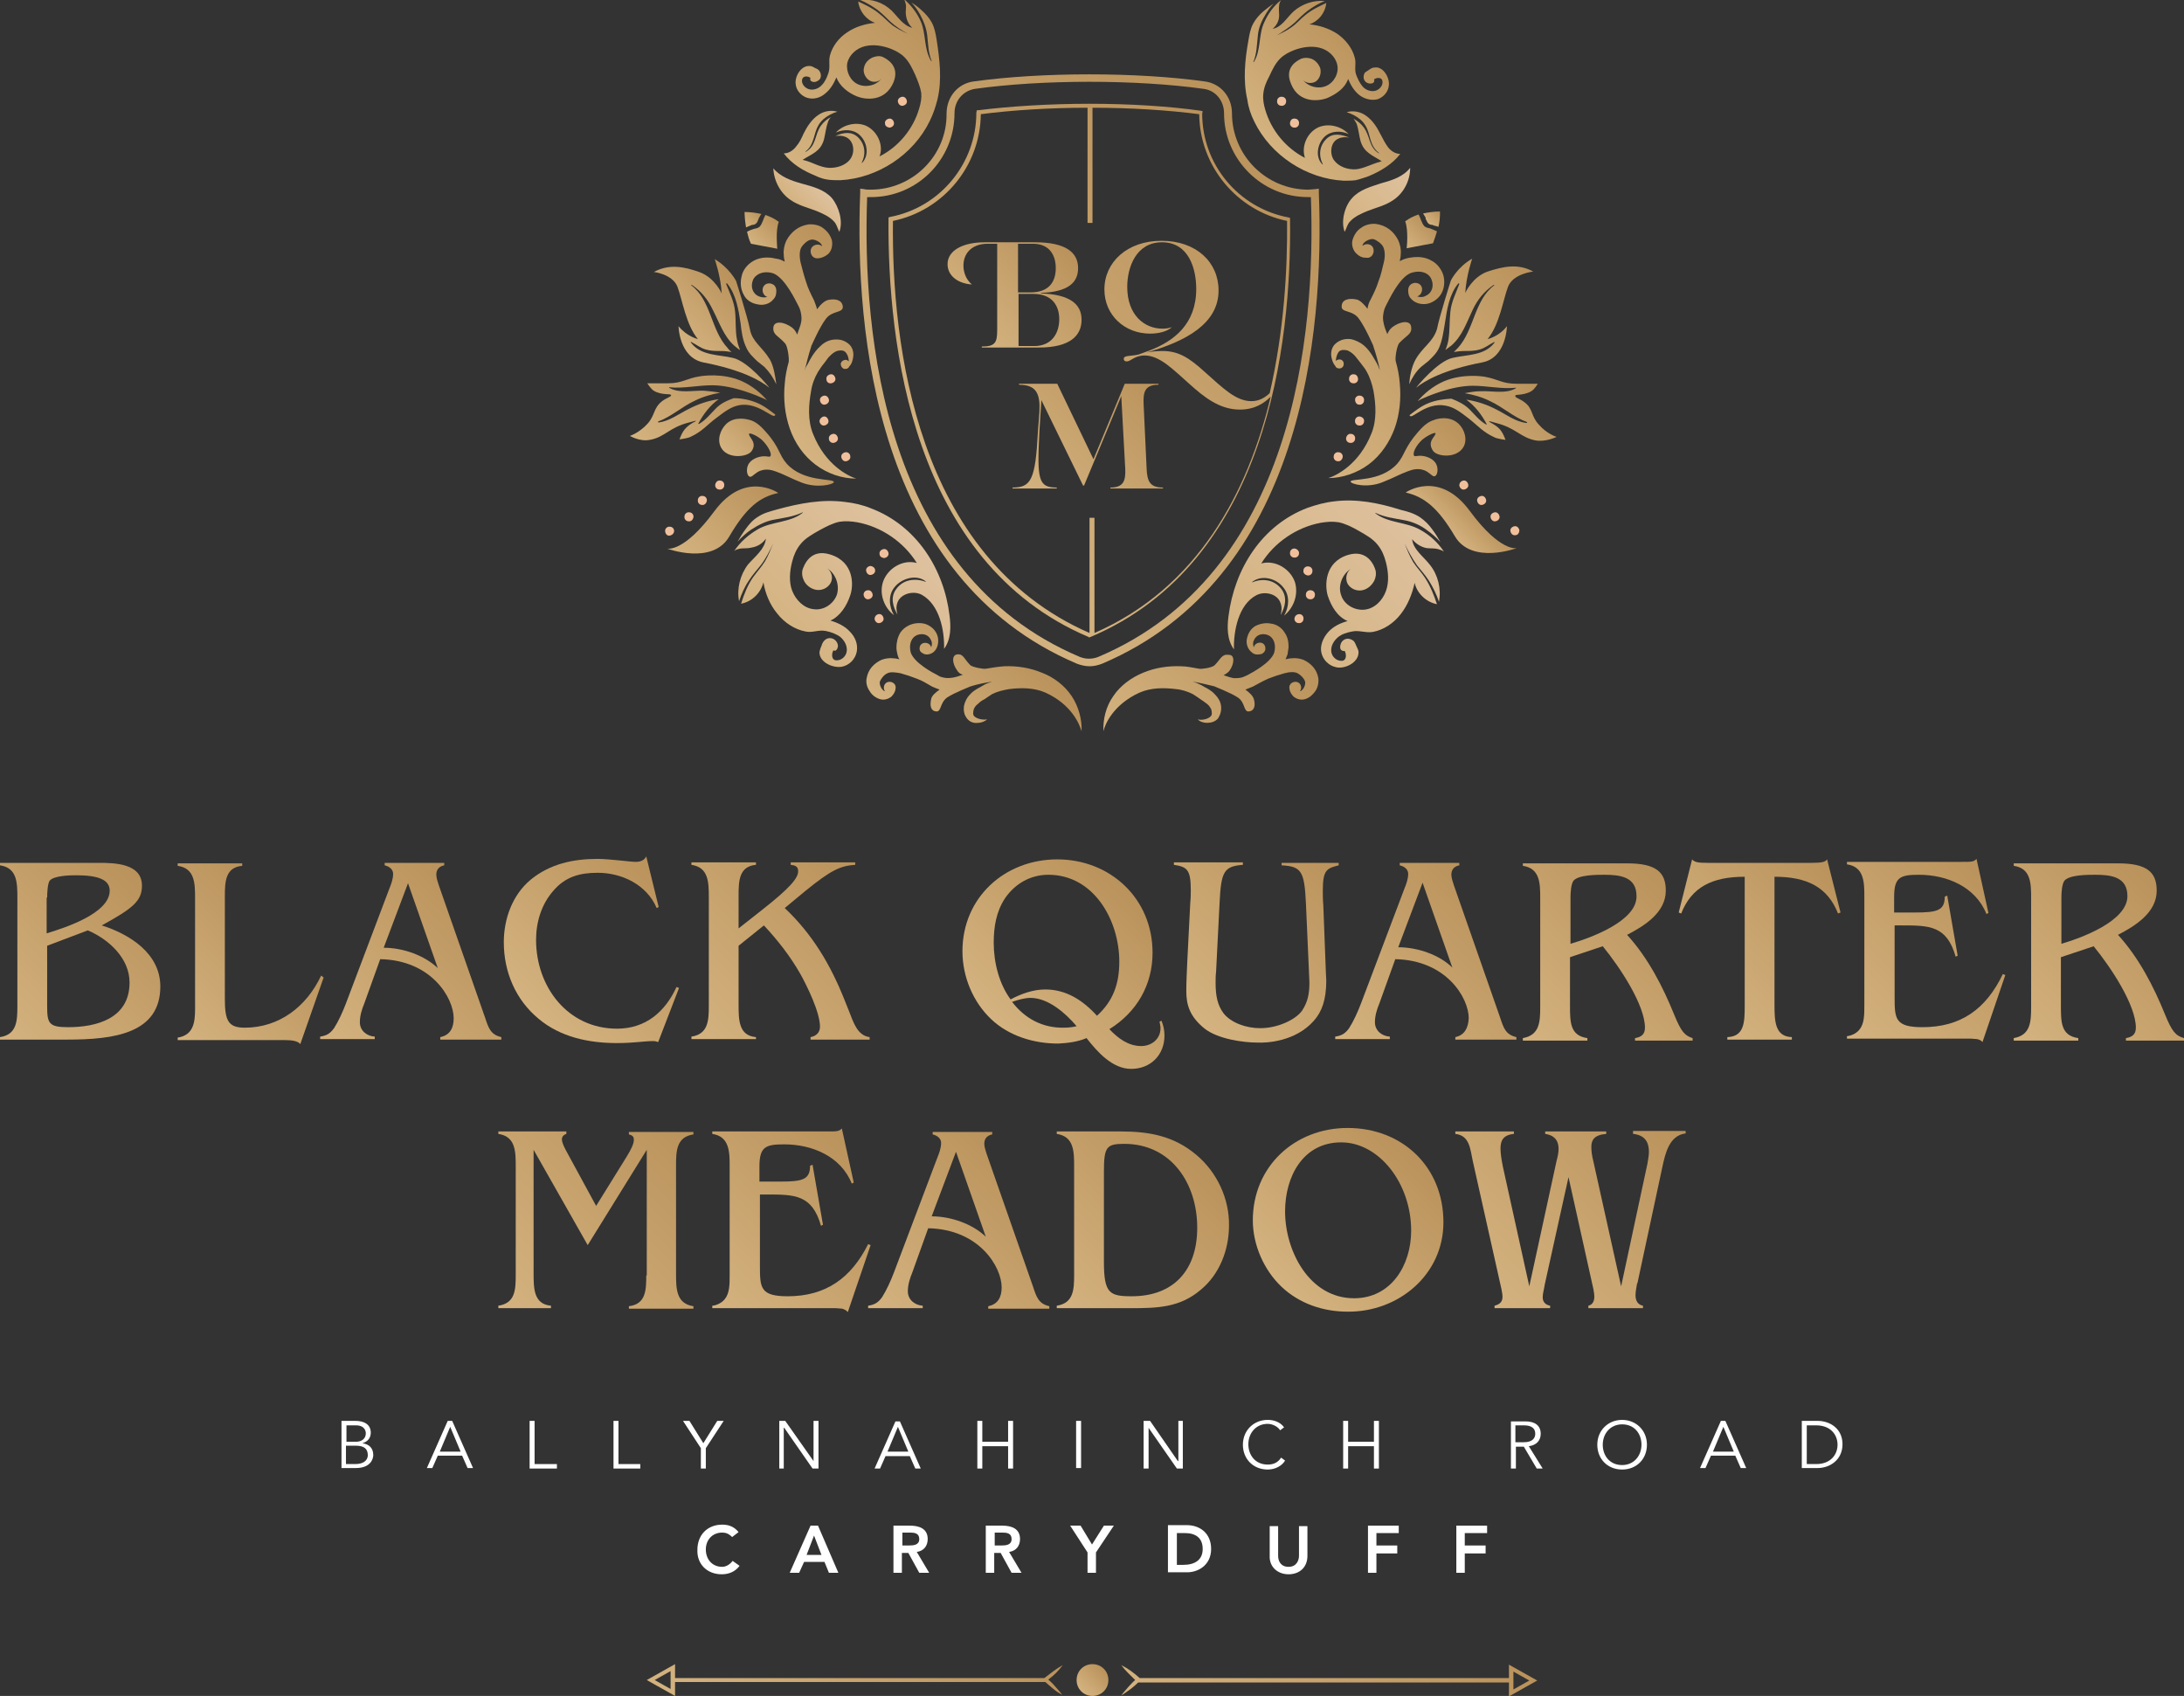 <?xml version="1.0" encoding="utf-8"?>
<!-- Generator: Adobe Illustrator 26.3.1, SVG Export Plug-In . SVG Version: 6.00 Build 0)  -->
<svg version="1.1" id="Layer_1" xmlns="http://www.w3.org/2000/svg" xmlns:xlink="http://www.w3.org/1999/xlink" x="0px" y="0px"
	 width="440px" height="341.6px" viewBox="0 0 440 341.6" style="enable-background:new 0 0 440 341.6;" xml:space="preserve">
<rect x="0" y="0" width="440" height="341.6" fill="#333333" stroke="none"/>
<style type="text/css">
	.st0{fill:url(#SVGID_1_);}
	.st1{fill:url(#SVGID_00000054245989169694866640000001655355783973108392_);}
	.st2{fill:url(#SVGID_00000078737739179942735160000011578753584693903278_);}
	.st3{fill:url(#SVGID_00000146468659624008857470000015824333279490038184_);}
	.st4{fill:url(#SVGID_00000005967724634650303760000007419279698819960495_);}
	.st5{fill:url(#SVGID_00000022558918316169771010000009234626838664011434_);}
	.st6{fill:url(#SVGID_00000054225504299433451110000017019865371258820484_);}
	.st7{fill:url(#SVGID_00000065050522486737558910000002563189731427608753_);}
	.st8{fill:url(#SVGID_00000045594601717338389060000014754140400302426534_);}
	.st9{fill:url(#SVGID_00000174567927830440643220000002948924512111275671_);}
	.st10{fill:url(#SVGID_00000138540779393561764420000009020325422906941833_);}
	.st11{fill:url(#SVGID_00000060001267789848250290000001101343914197846192_);}
	.st12{fill:url(#SVGID_00000177458845373778904760000002072860121442911655_);}
	.st13{fill:url(#SVGID_00000050664275103053396560000018085557803956597656_);}
	.st14{fill:url(#SVGID_00000136384293356029234420000003088259148992282514_);}
	.st15{fill:url(#SVGID_00000155110336041329080120000008094629116203890836_);}
	.st16{fill:url(#SVGID_00000037688090510167541890000008422460352902295713_);}
	.st17{fill:url(#SVGID_00000027573695761081568920000007519524871142314382_);}
	.st18{fill:url(#SVGID_00000096021574229041978580000004392673472909376698_);}
	.st19{fill:url(#SVGID_00000165230279093600127390000005843447769635135890_);}
	.st20{fill:url(#SVGID_00000101081503554645422150000002286799022335676849_);}
	.st21{fill:#FFFFFF;}
	.st22{fill:url(#SVGID_00000104694170474176570230000006131254546454556066_);}
	.st23{fill:url(#SVGID_00000113317910056875602740000001515922292482476675_);}
	.st24{fill:url(#SVGID_00000054257239359711196150000000330582395965187490_);}
	.st25{fill:url(#SVGID_00000074406061061927467220000006073399983633163955_);}
	.st26{fill:url(#SVGID_00000166658545813581997120000008424608723216941979_);}
	.st27{fill:url(#SVGID_00000029730542230522047270000002227826058855283338_);}
	.st28{fill:url(#SVGID_00000152954767320215929820000000488897916118215091_);}
	.st29{fill:url(#SVGID_00000023989067342126564150000005049513235788802479_);}
	.st30{fill:url(#SVGID_00000094604052281370960830000008455249045391007109_);}
	.st31{fill:url(#SVGID_00000072969062871141037130000016668500937611396254_);}
	.st32{fill:url(#SVGID_00000174602323240124849580000017710998442814510770_);}
	.st33{fill:url(#SVGID_00000118356409137142433620000003185709486434236582_);}
	.st34{fill:#F0C09C;}
	.st35{fill:url(#SVGID_00000132768397676316096580000005233355348869958530_);}
	.st36{fill:url(#SVGID_00000158708761156677427170000010970534905044917930_);}
	.st37{fill:url(#SVGID_00000043459047534998119390000012471126102609719968_);}
	.st38{fill:url(#SVGID_00000093855023404659701000000014546746128814110087_);}
	.st39{fill:url(#SVGID_00000091718717614046776750000013737454688911440281_);}
	.st40{fill:url(#SVGID_00000034811238537167829170000003478865005153502366_);}
	.st41{fill:url(#SVGID_00000163780027207658643190000018085850037875819695_);}
	.st42{fill:url(#SVGID_00000043451901170859115980000008043338804828787606_);}
	.st43{fill:url(#SVGID_00000170973539374191662210000013720980423405047433_);}
	.st44{fill:url(#SVGID_00000167388310541627434830000015485342119758174337_);}
	.st45{fill:url(#SVGID_00000074442010510730900780000014716953753677787303_);}
	.st46{fill:url(#SVGID_00000150091985607869900960000017305163707783466901_);}
	.st47{fill:url(#SVGID_00000116226698186373738760000001001862322279596936_);}
	.st48{fill:url(#SVGID_00000150791454074746321590000006181351263001270420_);}
</style>
<g>
	<linearGradient id="SVGID_1_" gradientUnits="userSpaceOnUse" x1="151.981" y1="360.152" x2="195.4" y2="316.733">
		<stop  offset="0" style="stop-color:#D4B380"/>
		<stop  offset="1" style="stop-color:#BA925B"/>
	</linearGradient>
	<path class="st0" d="M214.1,335.4c-1.3,0.7-2.5,1.7-3.7,2.6H136v-2.8l-5.7,3.2l5.7,3.2v-2.8h74.6c0.5,0.4,1,0.9,1.5,1.3
		c0.6,0.5,1.2,0.9,1.9,1.3c-0.4-0.6-1-1.2-1.5-1.8c-0.4-0.5-0.9-0.9-1.3-1.3C212.3,337.5,213.3,336.5,214.1,335.4z M135.1,340.2
		l-3.2-1.8l3.2-1.8V340.2z"/>
	
		<linearGradient id="SVGID_00000033366096287258641240000008521653823953119901_" gradientUnits="userSpaceOnUse" x1="244.6" y1="360.152" x2="288.02" y2="316.733">
		<stop  offset="0" style="stop-color:#D4B380"/>
		<stop  offset="1" style="stop-color:#BA925B"/>
	</linearGradient>
	<path style="fill:url(#SVGID_00000033366096287258641240000008521653823953119901_);" d="M304,338h-74.4c-1.1-1-2.3-1.9-3.7-2.6
		c0.8,1.1,1.8,2,2.8,3c-0.5,0.4-0.9,0.9-1.3,1.3c-0.5,0.6-1,1.1-1.5,1.8c0.7-0.4,1.3-0.9,1.9-1.3c0.5-0.4,1-0.8,1.5-1.3H304v2.8
		l5.7-3.2l-5.7-3.2V338z M304.9,336.7l3.2,1.8l-3.2,1.8V336.7z"/>
	
		<linearGradient id="SVGID_00000023257043457051564720000005571629953291158171_" gradientUnits="userSpaceOnUse" x1="217.875" y1="340.711" x2="222.41" y2="336.175">
		<stop  offset="0" style="stop-color:#D4B380"/>
		<stop  offset="1" style="stop-color:#BA925B"/>
	</linearGradient>
	<path style="fill:url(#SVGID_00000023257043457051564720000005571629953291158171_);" d="M220.1,335.2c-1.8,0-3.2,1.4-3.2,3.2
		s1.4,3.2,3.2,3.2c1.8,0,3.2-1.4,3.2-3.2S221.9,335.2,220.1,335.2z"/>
	
		<linearGradient id="SVGID_00000096024872656319356960000011432295912255669157_" gradientUnits="userSpaceOnUse" x1="-2.462" y1="206.957" x2="28.201" y2="176.293">
		<stop  offset="0" style="stop-color:#D4B380"/>
		<stop  offset="1" style="stop-color:#BA925B"/>
	</linearGradient>
	<path style="fill:url(#SVGID_00000096024872656319356960000011432295912255669157_);" d="M20.5,186.4c6.2-3.4,8.1-4.9,8.1-8
		c0-4.5-5.5-4.6-8.7-4.6H0v0.5c3.5,0.5,3.5,3.6,3.5,6.6v21.8c0,2.9-0.1,5.7-3.5,6.2v0.5h13.6c9.3,0,18.7-1.2,18.7-10.7
		C32.3,192.1,26.2,188.2,20.5,186.4z M9.5,180.8c0-1,0.1-2.8,0.5-3.4c0.8-1,3.9-1.1,5.3-1.1c4.3,0,6.8,0.8,6.8,3.1
		c0,4.6-9.1,7.5-12.7,8.6V180.8z M13.7,206.9c-3.9,0-4.2-0.8-4.2-4.3v-12.1l8.2-3.1c4.2,1.8,8.4,5.6,8.4,10.5
		C26.1,205.2,19.4,206.9,13.7,206.9z"/>
	
		<linearGradient id="SVGID_00000044144302911910833000000003466724729410595993_" gradientUnits="userSpaceOnUse" x1="33.206" y1="206.887" x2="57.517" y2="182.576">
		<stop  offset="0" style="stop-color:#D4B380"/>
		<stop  offset="1" style="stop-color:#BA925B"/>
	</linearGradient>
	<path style="fill:url(#SVGID_00000044144302911910833000000003466724729410595993_);" d="M64.7,196.5c-2.9,6.2-8.4,10.5-15.4,10.5
		c-3.3,0-4-1.4-4-5.8v-20.6c0-3,0.1-5.9,3.5-6.2v-0.5h-13v0.5c3.5,0.5,3.5,3.6,3.5,6.6v22.2c0,2.7-0.3,5.3-3.5,5.8v0.5h21.6
		c1.5,0,2.6,0.2,3.1,0.8l4.7-13.4L64.7,196.5z"/>
	
		<linearGradient id="SVGID_00000163047726383957077930000012359371374765162401_" gradientUnits="userSpaceOnUse" x1="67.9" y1="212.938" x2="98.276" y2="182.562">
		<stop  offset="0" style="stop-color:#D4B380"/>
		<stop  offset="1" style="stop-color:#BA925B"/>
	</linearGradient>
	<path style="fill:url(#SVGID_00000163047726383957077930000012359371374765162401_);" d="M76.6,193.2c10.3,0.2,14.8,7.8,14.8,11.9
		c0,1.9-0.7,3.4-2.7,3.8v0.5H101v-0.5c-2.2-0.5-2.6-1.9-3.3-4l-9.3-26.6c-0.2-0.6-0.5-1.5-0.5-2.1c0-1.1,0.6-1.7,1.6-1.9v-0.5h-12
		v0.5c0.9,0.2,1.7,0.8,1.7,1.7c0,1.1-0.4,2.1-0.8,3.1l-8.7,23c-0.6,1.6-1.5,3.6-2.4,5c-0.8,1.1-1.5,1.5-2.8,1.7v0.5h11v-0.5
		c-1.6-0.1-3-1.2-3-2.9c0-1.3,0.4-2.6,0.9-3.8L76.6,193.2z M82.2,177.9l6,17.1c-2.6-2.5-6.9-4.1-10.9-4.1L82.2,177.9z"/>
	
		<linearGradient id="SVGID_00000034077791909204473190000005986088834990106779_" gradientUnits="userSpaceOnUse" x1="108.242" y1="205.102" x2="135.457" y2="177.887">
		<stop  offset="0" style="stop-color:#D4B380"/>
		<stop  offset="1" style="stop-color:#BA925B"/>
	</linearGradient>
	<path style="fill:url(#SVGID_00000034077791909204473190000005986088834990106779_);" d="M108.5,205.2c4.4,3.7,10.1,4.9,15.8,4.9
		c3.5,0,5.4-0.4,7.3-0.4c0.4,0,0.7,0.1,1,0.2l4.2-10.9l-0.5-0.2c-2.3,5-6.2,8.4-12,8.4c-9.9,0-16.3-8.4-16.3-17.9
		c0-3.6,1.1-7.2,3.5-9.9c2.4-2.8,5.3-3.6,8.9-3.6c4.9,0,9.9,2.4,11.9,7.1l0.4-0.2l-2.5-10.2c-0.4,0.8-1.2,1.1-2.1,1.1
		c-0.9,0-2.1-0.2-3.4-0.3c-1.3-0.1-2.8-0.3-4.3-0.3c-4.9,0-9.6,1-13.5,4.2c-3.7,3.1-5.4,7.9-5.4,12.6
		C101.5,195.8,103.9,201.4,108.5,205.2z"/>
	
		<linearGradient id="SVGID_00000129910784692499664320000012337011197958424723_" gradientUnits="userSpaceOnUse" x1="139.389" y1="209.486" x2="173.69" y2="175.185">
		<stop  offset="0" style="stop-color:#D4B380"/>
		<stop  offset="1" style="stop-color:#BA925B"/>
	</linearGradient>
	<path style="fill:url(#SVGID_00000129910784692499664320000012337011197958424723_);" d="M152.3,208.9c-3.5-0.3-3.5-3.5-3.5-6.6
		v-11.8l5.1-4.1c2.8,3,5.3,6.2,7.3,9.7c1.4,2.5,4,7.8,4,10.7c0,1.2-0.8,1.9-1.9,2.1v0.5h11.9v-0.5c-2.5-0.3-3.3-3.1-4.1-5.1l-1-2.5
		c-2.8-7-6.4-13.1-12-18.4l4.1-3.4c5.3-4.3,7.1-5.1,10.1-5.3v-0.5h-13v0.5c0.9,0.1,1.5,0.3,1.5,1.3c0,1.4-1.7,3.4-7.3,7.8l-4.7,3.7
		v-6.6c0-3,0.1-5.9,3.5-6.2v-0.5h-13v0.5c3.5,0.5,3.5,3.6,3.5,6.6v21.8c0,2.9-0.1,5.7-3.5,6.2v0.5h13V208.9z"/>
	
		<linearGradient id="SVGID_00000064352990697158651510000012772659427931891589_" gradientUnits="userSpaceOnUse" x1="203.068" y1="208.796" x2="229.976" y2="181.887">
		<stop  offset="0" style="stop-color:#D4B380"/>
		<stop  offset="1" style="stop-color:#BA925B"/>
	</linearGradient>
	<path style="fill:url(#SVGID_00000064352990697158651510000012772659427931891589_);" d="M218.9,209.1c2.2,2.8,5.2,6.2,9,6.2
		c3.9,0,6.7-2.8,6.7-6.7c0-1.1-0.2-2-0.6-3l-0.4,0.2c0.1,0.4,0.2,0.9,0.2,1.3c0,2.2-1.8,3.6-3.9,3.6c-2.6,0-4.7-1.6-6.4-3.4
		c5.5-3.4,8.7-8.9,8.7-15.4c0-10.9-8.5-18.8-19.2-18.8c-10.6,0-19.1,7.7-19.1,18.5c0,5.1,2.1,10.2,5.8,13.7
		c3.6,3.4,8.6,4.9,13.5,4.9C215,210.1,217,209.9,218.9,209.1z M200.2,189.9c0-3.2,0.5-6.3,2.3-9c2-2.9,5.1-4.7,8.7-4.7
		c9.2,0,14.3,9.2,14.3,17.5c0,4.4-1.2,7.9-4.5,10.9c-2.8-3.1-6.2-5.3-10.4-5.3c-2.5,0-4.9,0.9-7,2
		C201.3,198.2,200.2,193.9,200.2,189.9z M203.9,201.8c1.2-0.4,2.5-0.8,3.7-0.8c3.6,0,7.1,3.1,9.3,5.7c-0.8,0.2-1.7,0.3-2.5,0.3
		C210.1,207.1,206.5,205.2,203.9,201.8z"/>
	
		<linearGradient id="SVGID_00000085215202739145114750000007102060103710492558_" gradientUnits="userSpaceOnUse" x1="237.71" y1="202.55" x2="268.115" y2="172.146">
		<stop  offset="0" style="stop-color:#D4B380"/>
		<stop  offset="1" style="stop-color:#BA925B"/>
	</linearGradient>
	<path style="fill:url(#SVGID_00000085215202739145114750000007102060103710492558_);" d="M264.7,205.6c1.6-1.8,2.5-4.2,2.5-8.1
		c0-0.4-0.1-1.6-0.1-2.1l-0.5-13.1c-0.1-1-0.1-2.2-0.1-2.9c0-4.2,0.8-4.5,3.2-5.1v-0.5h-11.5v0.5c4,0.2,4.6,1.2,4.9,7.7l0.6,13.5
		c0,0.5,0.1,1.9,0.1,2.4c0,2.2-0.3,3.9-1.5,5.7c-1.3,1.8-4.9,3.5-8.4,3.5c-2.9,0-5.9-1.1-7.4-3c-1.2-1.6-1.6-3.5-1.6-6.1
		c0-0.7,0-1.5,0.1-2.3l0.7-13.8c0.3-6.4,0.9-7.4,4.7-7.7v-0.5h-13.9v0.5c2.7,0.4,3.4,1,3.4,5.1c0,0.7,0,1.6-0.1,2.5l-0.6,11.8
		c-0.1,2.4-0.2,4.1-0.2,6c0,2.7,0.6,5.1,3.7,7.6c2.7,2.1,7.8,2.8,10.6,2.8C255.2,210.1,261,209.8,264.7,205.6z"/>
	
		<linearGradient id="SVGID_00000100360222442772271320000010713358233953789843_" gradientUnits="userSpaceOnUse" x1="272.361" y1="212.938" x2="302.737" y2="182.562">
		<stop  offset="0" style="stop-color:#D4B380"/>
		<stop  offset="1" style="stop-color:#BA925B"/>
	</linearGradient>
	<path style="fill:url(#SVGID_00000100360222442772271320000010713358233953789843_);" d="M293.2,208.9v0.5h12.3v-0.5
		c-2.2-0.5-2.6-1.9-3.3-4l-9.3-26.6c-0.2-0.6-0.5-1.5-0.5-2.1c0-1.1,0.6-1.7,1.6-1.9v-0.5h-12v0.5c0.9,0.2,1.7,0.8,1.7,1.7
		c0,1.1-0.4,2.1-0.8,3.1l-8.7,23c-0.6,1.6-1.5,3.6-2.4,5c-0.8,1.1-1.5,1.5-2.8,1.7v0.5h11v-0.5c-1.6-0.1-3-1.2-3-2.9
		c0-1.3,0.4-2.6,0.9-3.8l3.2-8.9c10.3,0.2,14.8,7.8,14.8,11.9C295.8,207,295.1,208.5,293.2,208.9z M281.7,190.8l4.9-13l6,17.1
		C290.1,192.4,285.7,190.8,281.7,190.8z"/>
	
		<linearGradient id="SVGID_00000071519491648979719350000005470973770023398790_" gradientUnits="userSpaceOnUse" x1="306.555" y1="209.067" x2="337.229" y2="178.392">
		<stop  offset="0" style="stop-color:#D4B380"/>
		<stop  offset="1" style="stop-color:#BA925B"/>
	</linearGradient>
	<path style="fill:url(#SVGID_00000071519491648979719350000005470973770023398790_);" d="M337.3,204.4c-2.3-5.7-5.3-11.5-9.5-16.1
		c3.5-1.8,7.8-4.5,7.8-8.9c0-3.7-1.9-5.5-7.8-5.5h-21v0.5c3.5,0.5,3.5,3.6,3.5,6.6v21.8c0,3-0.1,5.7-3.5,6.3v0.5h13v-0.5
		c-3.5-0.5-3.5-3.2-3.5-6.6v-9.7l6.6-2.2c3.6,4.4,8.5,11.9,8.5,16.4c0,1.4-0.8,1.9-2,2.1v0.5h11.6v-0.5
		C339.4,208.6,338.7,207.8,337.3,204.4z M316.4,190.1v-9.3c0-1,0.1-2.7,0.6-3.4c1-1.2,4.7-1.2,6.2-1.2c3.2,0,6.5,0.4,6.5,4.3
		C329.8,185.6,320.2,189,316.4,190.1z"/>
	
		<linearGradient id="SVGID_00000140704239000711062680000001728437718547832455_" gradientUnits="userSpaceOnUse" x1="340.452" y1="201.811" x2="368.662" y2="173.601">
		<stop  offset="0" style="stop-color:#D4B380"/>
		<stop  offset="1" style="stop-color:#BA925B"/>
	</linearGradient>
	<path style="fill:url(#SVGID_00000140704239000711062680000001728437718547832455_);" d="M357.5,202.4v-25.8
		c6.6,0,10.7,2.1,12.8,7.4l0.5-0.2l-2.7-10.7c-0.4,0.5-0.9,0.7-3.2,0.7h-20.8c-1.9,0-2.7-0.1-3.2-0.7l-2.7,10.7l0.5,0.2
		c2.1-5.3,6.2-7.4,12.8-7.4v26.1c0,3.2-0.1,6.1-3.5,6.2v0.5h13v-0.5C357.6,208.8,357.5,205.7,357.5,202.4z"/>
	
		<linearGradient id="SVGID_00000067930457116042372380000018325567593634407821_" gradientUnits="userSpaceOnUse" x1="370.287" y1="207.497" x2="401.474" y2="176.309">
		<stop  offset="0" style="stop-color:#D4B380"/>
		<stop  offset="1" style="stop-color:#BA925B"/>
	</linearGradient>
	<path style="fill:url(#SVGID_00000067930457116042372380000018325567593634407821_);" d="M387.3,206.9c-5.5,0-5.6-1.7-5.6-6v-14.5
		h1.3c5.7,0,9.2,0,11,6.3l0.4-0.2l-2.1-12.1l-0.5,0.2c0,2.8-1.5,3.2-6,3.2h-4.2v-3.1c0-4,1.2-4.5,5-4.5c5.6,0,11.4,2.4,13.6,7.9
		l0.4-0.2l-2.4-10.9c-0.6,0.6-0.9,0.6-2.9,0.6h-23.2v0.5c3.5,0.5,3.5,3.7,3.5,6.6v21.8c0,1.9,0,3.7-1,4.9c-0.7,0.9-2,1.3-2.5,1.3
		v0.5h24.9c0.4,0,0.9,0.1,1.3,0.1c0.4,0.1,0.8,0.2,1.1,0.6l4.6-13.5l-0.5-0.2C400.1,203.3,395,206.9,387.3,206.9z"/>
	
		<linearGradient id="SVGID_00000095318023772509330700000000894389415861781174_" gradientUnits="userSpaceOnUse" x1="405.428" y1="209.067" x2="436.103" y2="178.392">
		<stop  offset="0" style="stop-color:#D4B380"/>
		<stop  offset="1" style="stop-color:#BA925B"/>
	</linearGradient>
	<path style="fill:url(#SVGID_00000095318023772509330700000000894389415861781174_);" d="M436.2,204.4c-2.3-5.7-5.3-11.5-9.5-16.1
		c3.5-1.8,7.8-4.5,7.8-8.9c0-3.7-1.9-5.5-7.8-5.5h-21v0.5c3.5,0.5,3.5,3.6,3.5,6.6v21.8c0,3-0.1,5.7-3.5,6.3v0.5h13v-0.5
		c-3.5-0.5-3.5-3.2-3.5-6.6v-9.7l6.6-2.2c3.6,4.4,8.5,11.9,8.5,16.4c0,1.4-0.8,1.9-2,2.1v0.5H440v-0.5
		C438.3,208.6,437.6,207.8,436.2,204.4z M415.3,190.1v-9.3c0-1,0.1-2.7,0.6-3.4c1-1.2,4.7-1.2,6.2-1.2c3.2,0,6.5,0.4,6.5,4.3
		C428.6,185.6,419.1,189,415.3,190.1z"/>
	
		<linearGradient id="SVGID_00000078734373945566581920000003540891130410788759_" gradientUnits="userSpaceOnUse" x1="101.283" y1="264.487" x2="138.752" y2="227.018">
		<stop  offset="0" style="stop-color:#D4B380"/>
		<stop  offset="1" style="stop-color:#BA925B"/>
	</linearGradient>
	<path style="fill:url(#SVGID_00000078734373945566581920000003540891130410788759_);" d="M130.2,256.9c0,3-0.1,5.8-3.5,6.2v0.5h13
		v-0.5c-3.5-0.5-3.5-3.6-3.5-6.6v-21.8c0-2.9,0.1-5.7,3.5-6.2v-0.5h-13v0.5c0.8,0.2,1,0.5,1,1.1c0,0.8-0.6,2-1.4,3.3l-6.2,10
		l-6.2-11.4c-0.4-0.8-0.7-1.5-0.7-2c0-0.5,0.3-0.9,0.9-1.1v-0.5h-13.7v0.5c3.5,0.5,3.5,3.6,3.5,6.6v21.8c0,3-0.1,5.7-3.5,6.2v0.5
		h10.6v-0.5c-3.5-0.3-3.5-3.5-3.5-6.6v-24.8l10.9,19.2l11.9-19.2V256.9z"/>
	
		<linearGradient id="SVGID_00000101089631019580455490000014390405982969758080_" gradientUnits="userSpaceOnUse" x1="141.649" y1="261.644" x2="172.837" y2="230.456">
		<stop  offset="0" style="stop-color:#D4B380"/>
		<stop  offset="1" style="stop-color:#BA925B"/>
	</linearGradient>
	<path style="fill:url(#SVGID_00000101089631019580455490000014390405982969758080_);" d="M170.8,264.3l4.6-13.5l-0.5-0.2
		c-3.4,6.8-8.5,10.5-16.2,10.5c-5.5,0-5.6-1.7-5.6-6v-14.5h1.3c5.7,0,9.2,0,11,6.3l0.4-0.2l-2.1-12.1l-0.5,0.2c0,2.8-1.5,3.2-6,3.2
		H153V235c0-4,1.2-4.5,5-4.5c5.6,0,11.4,2.4,13.6,7.9l0.4-0.2l-2.4-10.9c-0.6,0.6-0.9,0.6-2.9,0.6h-23.2v0.5
		c3.5,0.5,3.5,3.7,3.5,6.6v21.8c0,1.9,0,3.7-1,4.9c-0.7,0.9-2,1.3-2.5,1.3v0.5h24.9c0.4,0,0.9,0.1,1.3,0.1
		C170.2,263.8,170.5,263.9,170.8,264.3z"/>
	
		<linearGradient id="SVGID_00000093140521633465787320000010229322010800017810_" gradientUnits="userSpaceOnUse" x1="178.334" y1="267.086" x2="208.71" y2="236.71">
		<stop  offset="0" style="stop-color:#D4B380"/>
		<stop  offset="1" style="stop-color:#BA925B"/>
	</linearGradient>
	<path style="fill:url(#SVGID_00000093140521633465787320000010229322010800017810_);" d="M211.4,263.1c-2.2-0.5-2.6-1.9-3.3-4
		l-9.3-26.6c-0.2-0.6-0.5-1.5-0.5-2.1c0-1.1,0.6-1.7,1.6-1.9v-0.5h-12v0.5c0.9,0.2,1.7,0.8,1.7,1.7c0,1.1-0.4,2.1-0.8,3.1l-8.7,23
		c-0.6,1.6-1.5,3.6-2.4,5c-0.8,1.1-1.5,1.5-2.8,1.7v0.5h11v-0.5c-1.6-0.1-3-1.2-3-2.9c0-1.3,0.4-2.6,0.9-3.8l3.2-8.9
		c10.3,0.2,14.8,7.8,14.8,11.9c0,1.9-0.7,3.4-2.7,3.8v0.5h12.3V263.1z M187.7,245l4.9-13l6,17.1C196,246.6,191.7,245,187.7,245z"/>
	
		<linearGradient id="SVGID_00000089538142716284548920000001623121247735100347_" gradientUnits="userSpaceOnUse" x1="210.384" y1="261.016" x2="239.939" y2="231.461">
		<stop  offset="0" style="stop-color:#D4B380"/>
		<stop  offset="1" style="stop-color:#BA925B"/>
	</linearGradient>
	<path style="fill:url(#SVGID_00000089538142716284548920000001623121247735100347_);" d="M241,232.6c-4.5-3.8-9.5-4.7-15.2-4.7
		h-12.9v0.5c3.5,0.5,3.5,3.6,3.5,6.6v21.8c0,2.9-0.1,5.7-3.5,6.2v0.5h14.9c5.3,0,9.9-0.1,14.1-3.7c3.8-3.1,5.7-8.1,5.7-12.9
		C247.7,241.5,245.2,236.1,241,232.6z M228,261.1c-4.5,0-5.6-0.6-5.6-7v-18c0-5.1,0.5-5.7,4.1-5.7c9.4,0,14.7,7.9,14.7,16.9
		C241.2,255.8,236.5,261.1,228,261.1z"/>
	
		<linearGradient id="SVGID_00000156589457116157200370000000384661948402108596_" gradientUnits="userSpaceOnUse" x1="258.112" y1="259.211" x2="285.012" y2="232.311">
		<stop  offset="0" style="stop-color:#D4B380"/>
		<stop  offset="1" style="stop-color:#BA925B"/>
	</linearGradient>
	<path style="fill:url(#SVGID_00000156589457116157200370000000384661948402108596_);" d="M290.8,246.2c0-11.2-8.3-19-19.3-19
		c-10.7,0-19.1,7.8-19.1,18.6c0,4.9,2.2,10,5.8,13.4c3.6,3.4,8.4,5,13.3,5C281.7,264.3,290.8,256.8,290.8,246.2z M272.8,261.5
		c-9,0-13.9-9.5-13.9-17.5c0-7,3.6-13.9,11.3-13.9c7.6,0,14.1,8.2,14.1,17.8C284.3,254.8,280.3,261.5,272.8,261.5z"/>
	
		<linearGradient id="SVGID_00000158021634034590387190000000530899759710156693_" gradientUnits="userSpaceOnUse" x1="297.62" y1="260.155" x2="334.738" y2="223.038">
		<stop  offset="0" style="stop-color:#D4B380"/>
		<stop  offset="1" style="stop-color:#BA925B"/>
	</linearGradient>
	<path style="fill:url(#SVGID_00000158021634034590387190000000530899759710156693_);" d="M329.1,228.4c2.5,0.3,3.1,1.9,3.1,3.6
		c0,0.8-0.2,1.7-0.3,2.4l-5.3,24.7l-5.6-25.2c-0.3-1.2-0.4-2.1-0.4-2.9c0-1.4,0.6-2.4,3-2.6v-0.5h-12.3v0.5c2.1,0.3,2.7,1.6,2.7,3
		c0,0.8-0.2,1.7-0.4,2.4l-5.5,25.3l-5.3-24c-0.3-1.5-0.5-2.7-0.5-3.8c0-1.5,0.5-2.7,2.7-2.9v-0.5h-11.8v0.5c2.9,0.3,3,3.1,3.5,5.4
		l5.8,25.9c0.1,0.5,0.2,1.1,0.2,1.5c0,0.9-0.4,1.5-1.6,1.8v0.5h11.2v-0.5c-1.1-0.2-1.5-0.9-1.5-1.7c0-0.8,0.3-1.7,0.4-2.5l4.8-21.7
		l5,22.5c0.1,0.5,0.2,1.1,0.2,1.6c0,0.8-0.3,1.6-1.2,1.8v0.5h11v-0.5c-1.1-0.2-1.5-1.1-1.5-2.1c0-0.8,0.2-1.6,0.3-2.3
		c0-0.1,0.1-0.1,0.1-0.2l5-23.3c0.6-2.8,1.4-6.4,4.7-6.8v-0.5h-10.6V228.4z"/>
	<path class="st21" d="M145.4,317.1c1.4,0,2.7-0.5,3.6-1.7l-1.4-1c-0.6,0.8-1.4,1.2-2.1,1.2c-2,0-3.3-1.5-3.3-3.5
		c0-1.9,1.3-3.4,3.3-3.4c0.7,0,1.3,0.2,2,0.9l1.3-1c-0.9-1.1-2-1.5-3.3-1.5c-2.9,0-5,2-5,5.1C140.4,315.1,142.5,317.1,145.4,317.1z"
		/>
	<path class="st21" d="M162,314.6h4.1l0.9,2.2h1.9l-4.1-9.5h-1.5l-4.2,9.5h1.9L162,314.6z M164,309.3l1.5,3.9h-3L164,309.3z"/>
	<path class="st21" d="M181.8,312.8h1.2l2.2,4h2l-2.5-4.2c1.4-0.2,2.2-1.2,2.2-2.6c0-2.1-1.7-2.7-3.6-2.7h-3.3v9.5h1.7V312.8z
		 M181.8,308.7h1.5c0.9,0,1.9,0.1,1.9,1.3c0,1.2-1.1,1.3-2.1,1.3h-1.3V308.7z"/>
	<path class="st21" d="M200.4,312.8h1.2l2.2,4h2l-2.5-4.2c1.4-0.2,2.2-1.2,2.2-2.6c0-2.1-1.7-2.7-3.6-2.7h-3.3v9.5h1.7V312.8z
		 M200.4,308.7h1.5c0.9,0,1.9,0.1,1.9,1.3c0,1.2-1.1,1.3-2.1,1.3h-1.3V308.7z"/>
	<polygon class="st21" points="220,311.1 217.7,307.3 215.6,307.3 219.1,312.7 219.1,316.8 220.8,316.8 220.8,312.7 224.4,307.3 
		222.4,307.3 	"/>
	<path class="st21" d="M244,312c0-3.2-2.3-4.8-4.9-4.8h-3.8v9.5h3.6C241.3,316.8,244,315.3,244,312z M237.1,315.3v-6.5h1.6
		c2.1,0,3.6,0.9,3.6,3.2s-1.7,3.2-3.9,3.2H237.1z"/>
	<path class="st21" d="M259.6,317.1c2.2,0,3.8-1.4,3.8-3.7v-6h-1.7v6c0,0.9-0.5,2.2-2.1,2.2c-1.6,0-2.1-1.2-2.1-2.2v-6h-1.7v6
		C255.7,315.6,257.4,317.1,259.6,317.1z"/>
	<polygon class="st21" points="281.8,308.8 281.8,307.3 275.6,307.3 275.6,316.8 277.3,316.8 277.3,312.9 281.5,312.9 281.5,311.3 
		277.3,311.3 277.3,308.8 	"/>
	<polygon class="st21" points="299.6,308.8 299.6,307.3 293.4,307.3 293.4,316.8 295.1,316.8 295.1,312.9 299.3,312.9 299.3,311.3 
		295.1,311.3 295.1,308.8 	"/>
	<path class="st21" d="M73,290.7L73,290.7c1.1-0.3,1.7-1.1,1.7-2.1c0-1.8-1.5-2.4-3.1-2.4h-2.8v9.5h2.9c3.1,0,3.5-2,3.5-2.6
		C75.2,291.7,74.4,290.9,73,290.7z M69.8,287.1h1.9c1.8,0,2,1.2,2,1.6c0,1.2-1,1.7-1.9,1.7h-2V287.1z M71.6,294.9h-1.9v-3.7h2
		c1.6,0,2.4,0.6,2.4,1.9C74.1,294.3,73,294.9,71.6,294.9z"/>
	<path class="st21" d="M90.2,286.2l-4.2,9.5h1.1l1.1-2.5h4.9l1.1,2.5h1.1l-4.2-9.5H90.2z M88.6,292.4l2.1-5l2.1,5H88.6z"/>
	<polygon class="st21" points="107.7,286.2 106.7,286.2 106.7,295.8 112.2,295.8 112.2,294.9 107.7,294.9 	"/>
	<polygon class="st21" points="124.6,286.2 123.6,286.2 123.6,295.8 129,295.8 129,294.9 124.6,294.9 	"/>
	<polygon class="st21" points="142.2,295.8 142.2,291.7 145.8,286.2 144.5,286.2 141.7,290.7 138.9,286.2 137.6,286.2 141.2,291.7 
		141.2,295.8 	"/>
	<polygon class="st21" points="164.9,295.8 164.9,286.2 163.9,286.2 163.9,294.3 163.9,294.3 158.2,286.2 157,286.2 157,295.8 
		157.9,295.8 157.9,287.6 158,287.6 163.7,295.8 	"/>
	<path class="st21" d="M184.4,295.8h1.1l-4.2-9.5h-0.9l-4.2,9.5h1.1l1.1-2.5h4.9L184.4,295.8z M178.8,292.4l2.1-5l2.1,5H178.8z"/>
	<polygon class="st21" points="196.9,286.2 196.9,295.8 197.9,295.8 197.9,291.3 203.1,291.3 203.1,295.8 204.1,295.8 204.1,286.2 
		203.1,286.2 203.1,290.4 197.9,290.4 197.9,286.2 	"/>
	<rect x="216.8" y="286.2" class="st21" width="1" height="9.5"/>
	<polygon class="st21" points="238.3,295.8 238.3,286.2 237.4,286.2 237.4,294.3 237.3,294.3 231.7,286.2 230.4,286.2 230.4,295.8 
		231.4,295.8 231.4,287.6 231.4,287.6 237.1,295.8 	"/>
	<path class="st21" d="M255.4,296c1.6,0,2.9-0.8,3.5-1.8l-0.8-0.6c-0.7,1.1-1.7,1.4-2.7,1.4c-2.5,0-3.9-1.9-3.9-4.1
		c0-2.2,1.5-4.1,3.9-4.1c1,0,2.1,0.6,2.5,1.3l0.8-0.6c-0.8-1.1-2.1-1.5-3.3-1.5c-2.8,0-5,2.1-5,5C250.4,293.9,252.5,296,255.4,296z"
		/>
	<polygon class="st21" points="270.6,286.2 270.6,295.8 271.6,295.8 271.6,291.3 276.8,291.3 276.8,295.8 277.8,295.8 277.8,286.2 
		276.8,286.2 276.8,290.4 271.6,290.4 271.6,286.2 	"/>
	<path class="st21" d="M310.4,288.8c0-1.7-1.2-2.5-3.1-2.5h-2.9v9.5h1v-4.4h1.6l2.6,4.4h1.2l-2.8-4.5
		C309.6,291.1,310.4,290.1,310.4,288.8z M305.3,290.4v-3.3h1.7c1.7,0,2.3,0.7,2.3,1.7c0,0.9-0.6,1.7-2.3,1.7H305.3z"/>
	<path class="st21" d="M326.8,286c-2.8,0-5,2.1-5,5c0,2.9,2.1,5,5,5s5-2.1,5-5C331.8,288.1,329.6,286,326.8,286z M326.8,295.1
		c-2.5,0-3.9-1.9-3.9-4.1c0-2.2,1.5-4.1,3.9-4.1c2.5,0,3.9,1.9,3.9,4.1C330.7,293.2,329.2,295.1,326.8,295.1z"/>
	<path class="st21" d="M346.7,286.2l-4.2,9.5h1.1l1.1-2.5h4.9l1.1,2.5h1.1l-4.2-9.5H346.7z M345.1,292.4l2.1-5l2.1,5H345.1z"/>
	<path class="st21" d="M366.2,286.2H363v9.5h3.2c2.4,0,5-1.6,5-4.8S368.6,286.2,366.2,286.2z M365.9,294.9H364v-7.8h1.9
		c2.9,0,4.3,1.9,4.3,3.9C370.2,293,368.8,294.9,365.9,294.9z"/>
	
		<linearGradient id="SVGID_00000123432426769971951620000009418580299967002519_" gradientUnits="userSpaceOnUse" x1="181.652" y1="104.906" x2="257.375" y2="29.183">
		<stop  offset="0" style="stop-color:#D4B380"/>
		<stop  offset="1" style="stop-color:#BA925B"/>
	</linearGradient>
	<path style="fill:url(#SVGID_00000123432426769971951620000009418580299967002519_);" d="M175.4,38.2c-0.4,0-0.9,0-1.3-0.1
		l-0.8-0.1l0,0.8c-1.1,28,3.1,77.7,43.7,94.9c0.8,0.3,1.7,0.5,2.5,0.5c0.9,0,1.7-0.2,2.5-0.5c40.6-17.2,44.8-66.8,43.7-94.9l0-0.8
		l-0.8,0.1c-0.4,0-0.9,0.1-1.3,0.1c-8.5,0-15.4-6.9-15.4-15.4c0-3.3-2.3-6-5.5-6.4c-13.7-1.9-32.8-1.9-46.5,0
		c-3.2,0.4-5.5,3.1-5.5,6.5C190.8,31.3,183.9,38.2,175.4,38.2z M192.3,22.8c0-2.5,1.7-4.5,4.1-4.9c13.6-1.9,32.5-1.9,46.1,0
		c2.4,0.3,4.1,2.4,4.1,4.9c0,9.3,7.6,16.9,16.9,16.9c0.2,0,0.4,0,0.6,0c1,27.8-3.4,75.9-42.8,92.6c-1.2,0.5-2.6,0.5-3.8,0
		c-39.4-16.7-43.8-64.8-42.8-92.6c0.2,0,0.4,0,0.6,0C184.7,39.8,192.3,32.2,192.3,22.8z"/>
	
		<linearGradient id="SVGID_00000178892594497674127350000018005117410131815824_" gradientUnits="userSpaceOnUse" x1="185.873" y1="100.57" x2="253.209" y2="33.235">
		<stop  offset="0" style="stop-color:#D4B380"/>
		<stop  offset="1" style="stop-color:#BA925B"/>
	</linearGradient>
	<path style="fill:url(#SVGID_00000178892594497674127350000018005117410131815824_);" d="M219.3,128.3l0.1,0.1l0.3-0.1
		c35.7-15.1,40.5-59.1,40.2-84.1l0-0.3l-0.3-0.1c-10.1-1.9-17.4-10.7-17.4-20.9l0.1-0.5l-0.4-0.1c-6.4-0.9-14.3-1.4-22.4-1.4
		c-8,0-16,0.5-22.4,1.3l-0.3,0l-0.1,0.5c0,10.2-7.3,19.1-17.4,21l-0.3,0.1l0,0.3C178.8,69.1,183.7,113.2,219.3,128.3z M179.9,44.5
		c10.2-2.1,17.6-11.1,17.7-21.5c6.2-0.8,13.8-1.3,21.5-1.3v23.2h1V21.7c7.8,0,15.3,0.5,21.5,1.3c0.1,10.4,7.5,19.4,17.7,21.5
		c0.1,9.7-0.6,22.1-3.5,34.7c-1.1,1-2.2,1.6-3.7,1.6c-3.1,0-5.7-2.6-9.4-5.9c-3.2-2.9-5.3-4.2-8.5-4.2c-1.1,0-2.2,0.1-3.2,0.3
		c8.1-2.3,14.5-5.9,14.5-12.5c0-5.7-4.5-10-11.5-10c-6.9,0-11.5,4.3-11.5,9.8c0,5.2,4.1,8.9,9.2,8.9c1.7,0,3.4-0.4,4.4-1.3
		c-0.6,0.2-1.2,0.3-1.9,0.3c-3.7,0-7.1-2.8-7.1-8.4c0-4,1.8-9,7-9c5.4,0,6.9,5.3,6.9,9.4c0,7.1-4.5,10.5-9.4,12.4
		c-0.8,0.3-1.7,0.6-2.2,0.8c-1.6,0.4-3,0.1-3,0.9c0,0.3,0.2,0.5,0.6,0.5c0.8,0,1.6-1.2,3.6-1.2c3.1,0,5.8,2.9,9.1,5.8
		c2.9,2.6,6,5.1,10.1,5.1c3,0,4.9-1.3,6.2-2.6c-4.6,19.3-14.7,38.5-35.5,47.6v-23.2h-1v23.2C184.5,112.2,179.6,69.2,179.9,44.5z"/>
	
		<linearGradient id="SVGID_00000124162517093604725290000015118437605376416422_" gradientUnits="userSpaceOnUse" x1="138.576" y1="71.195" x2="150.911" y2="58.859">
		<stop  offset="0" style="stop-color:#D4B380"/>
		<stop  offset="1" style="stop-color:#BA925B"/>
	</linearGradient>
	<path style="fill:url(#SVGID_00000124162517093604725290000015118437605376416422_);" d="M136.5,57.8c1,2.7,1.7,7.6,4.1,10.5
		c0,0-2.2-0.5-3.9-2.6c0,0,0.1,6.3,5,7.3c7.8,1.5,11.6,3.7,13.3,5.1c-0.2-0.3-4.3-5.3-7.3-6c-2.9-0.7-6.5-0.4-8.5-3.1
		c-0.1-0.1,0-0.2,0.1-0.1c1,0.5,1.8,1.2,2.9,1.5c1,0.3,2,0.3,3.1,0.3c0.7,0,1.4,0.1,2.1,0.2c-0.3-0.2-0.6-0.5-0.8-0.8
		c-3.4-3.6-3.3-9.6-7.3-12.6c-0.1-0.1,0-0.2,0.1-0.1c1.9,1.3,3.2,2.9,4.2,5c1.3,2.5,2.2,5.3,4.3,7.2c0.4,0.3,0.8,0.7,1.2,0.9
		c-0.3-0.7-0.5-1.4-0.6-2c-0.4-1.9-0.2-3.8-0.4-5.7c-0.2-2.1-1.1-3.8-1.8-5.6c0-0.1,0.1-0.2,0.2-0.1c1.8,2.2,2.3,5.3,2.7,8
		c0.2,1.7,0.4,3.4,1.2,5c0.5,1.1,1.3,1.8,2.1,2.6c0.5,0.4,1,0.8,1.5,1.2c1,1,1.8,2.2,2.4,3.5c-0.2-1.5-0.5-3.6-1.3-5
		c-1.5-2.5-3.5-3.5-4-6c-0.5-2.6-2.8-9.8-2.8-9.8s-1.3-2.6-4.3-4.4c0,0,1.2,3.4,1.4,6.9c0,0-1.4-3.2-4.5-4.3c-3.1-1.1-6.1-1.7-9.2,0
		C131.3,54.7,135.5,55.1,136.5,57.8z"/>
	
		<linearGradient id="SVGID_00000115502097850929673870000001716610658247470742_" gradientUnits="userSpaceOnUse" x1="151.602" y1="96.665" x2="159.629" y2="88.638">
		<stop  offset="0" style="stop-color:#D4B380"/>
		<stop  offset="1" style="stop-color:#BA925B"/>
	</linearGradient>
	<path style="fill:url(#SVGID_00000115502097850929673870000001716610658247470742_);" d="M158.5,93.4c-1.6-1.8-1.4-3.3-4.2-6.4
		c-1.3-1.5-2.2-2.1-3.2-2.4c-0.4-0.1-3-0.9-4.8,0.8c-1.2,1.2-1.9,3.2-1,4.8c1.3,2.3,5.2,1.9,6.1,0.7c1.2-1.7-0.4-2.7-0.5-3.4
		c-0.1-0.6,1.9,0.4,2.7,1.2c1.1,1.1,2,2.7,1.6,3.2c-0.2,0.2-0.5,0-1.2,0c-1.2,0-2.8,0.6-3.3,1.8c-0.4,0.9-0.2,2.1,0.3,2.3
		c0.4,0.2,0.8-0.4,1.6-0.9c1.5-0.9,3-0.4,3.8-0.1c1.9,0.7,2.8,1.3,5.1,2.2c3.1,1.2,6.4,0.4,6.5-0.1C168,96.3,161.9,97.2,158.5,93.4z
		"/>
	
		<linearGradient id="SVGID_00000104683374087070683670000012238335979533371010_" gradientUnits="userSpaceOnUse" x1="149.758" y1="45.214" x2="152.611" y2="42.361">
		<stop  offset="0" style="stop-color:#D4B380"/>
		<stop  offset="1" style="stop-color:#BA925B"/>
	</linearGradient>
	<path style="fill:url(#SVGID_00000104683374087070683670000012238335979533371010_);" d="M151.5,45.3c0.6,0,1-0.3,1.2-0.9
		c0.1-0.2,0.1-0.3,0.2-0.5c0.2-0.3,0.3-0.6,0.5-0.8c-0.9-0.2-2.1-0.4-3.4-0.4c0,0,0,1.3,0.3,3.1C150.7,45.6,151.1,45.5,151.5,45.3z"
		/>
	
		<linearGradient id="SVGID_00000071543225139338132740000012061108834862355341_" gradientUnits="userSpaceOnUse" x1="152.041" y1="49.833" x2="157.022" y2="44.852">
		<stop  offset="0" style="stop-color:#D4B380"/>
		<stop  offset="1" style="stop-color:#BA925B"/>
	</linearGradient>
	<path style="fill:url(#SVGID_00000071543225139338132740000012061108834862355341_);" d="M151.9,46.1c-0.5,0.2-1,0.3-1.4,0.6
		c0.2,0.8,0.4,1.6,0.8,2.4l5.3,1c0,0-0.4-3.7,0.3-5.4c0,0-0.9-0.8-2.7-1.4c-0.4,0.7-0.6,1.8-1.2,2.4C152.6,46,152.3,46,151.9,46.1z"
		/>
	
		<linearGradient id="SVGID_00000061431172718969031640000008270455059008019368_" gradientUnits="userSpaceOnUse" x1="131.216" y1="92.444" x2="148.746" y2="74.913">
		<stop  offset="0" style="stop-color:#D4B380"/>
		<stop  offset="1" style="stop-color:#BA925B"/>
	</linearGradient>
	<path style="fill:url(#SVGID_00000061431172718969031640000008270455059008019368_);" d="M130.9,88.6c3-0.5,3.9-2.5,7.9-3.5
		c1.1-0.3,1.4-0.4,1.4-0.3c0,0.1-1,0.4-1.9,1.3c-0.9,0.8-1.4,2.4-1.4,2.4s1.6-0.2,2.2-0.5c2.4-1.1,3.3-2.4,5.2-3.8
		c1.7-1.3,3-2.3,4.7-2.6c3.7-0.6,6.6,2.7,7.1,2.1c0,0,0.1-0.1,0.1-0.2c-1.2-0.9-2.3-1.8-3.8-2.4c-1.5-0.6-3-0.9-4.6-0.9
		c-1.3,0.5-2.6,1-3.7,2.2c-1,1-2,2.3-3.3,3c-0.1,0-0.2-0.1-0.1-0.1c1-1.9,2.4-3.7,4.1-4.9c-2.1,0.3-4.2,1-6.1,2c-2,1-3.8,2.4-6,2.7
		c-0.1,0-0.2-0.2-0.1-0.2c2.7-1,4.8-3,7.4-4.2c1.6-0.8,3.4-1.3,5.1-1.6c-1.1-0.2-2.1-0.3-3.2-0.4c-2.3-0.1-5,0.6-7.1-0.6
		c0,0,0-0.1,0-0.1c2.9,0.3,5.7-0.4,8.7-0.4c4.3,0,9.3,2.2,10.4,2.7c0.2,0.1,0.5,0.2,0.7,0.4c-1.2-1.4-3-3-5.3-4
		c-3.8-1.6-7.7-1-8.3-0.9c-2.7,0.4-3.5,1.4-6.4,1.4c-2.2,0-4.2,0-4.2,0s0.7,1.1,1.3,1.5c1.7,1,3.5,0.5,3.5,0.9
		c0.1,0.3-0.9,0.5-1.8,1.2c-1.8,1.4-1.4,2.8-2.9,4.5c-1.7,1.9-3.6,2.5-3.6,2.5S128.9,89,130.9,88.6z"/>
	
		<linearGradient id="SVGID_00000089545009705001088160000011601046717128911796_" gradientUnits="userSpaceOnUse" x1="153.584" y1="82.703" x2="178.243" y2="58.043">
		<stop  offset="0" style="stop-color:#D4B380"/>
		<stop  offset="1" style="stop-color:#BA925B"/>
	</linearGradient>
	<path style="fill:url(#SVGID_00000089545009705001088160000011601046717128911796_);" d="M152.6,61.3c1.2,0.3,2.5-0.1,3.2-1
		c0.5-0.5,0.6-1.1,0.6-1.7c0-0.4-0.1-0.8-0.4-1.1c0,0,0-0.1-0.1-0.1c-0.3-0.2-0.7-0.4-1.2-0.3c-1.5,0.3-1.3,2.4-0.1,2.7
		c-0.6,0.2-1.2,0.1-1.7-0.1c-1.4-0.6-1.7-2.1-1.2-3.3c0.5-1.2,2.2-2,4.2-1.3c2.4,1.1,4.4,5.5,5,6.6c0.3,0.6,0.4,1,0.5,1.6
		c0.1,0.6,0.1,1.1,0,1.6c-0.1,0.7-0.5,1.5-0.8,2.5c-0.2-0.5-0.5-1-1-1.4c-1.6-1.2-3.7-1.5-3.8,0c-0.1,1.5,1,1.6,2.4,3.2
		c0.5,0.6,0.8,3,0.7,3.7c-0.4,1.4-0.7,2.9-0.8,4.4c-0.3,3,0,6.1,1,9c1,2.9,2.8,5.5,5.2,7.3c2.4,1.8,5.3,2.8,8.2,2.8
		c-1.6-0.5-6.2-2.7-8.7-9c-1.1-2.7-0.9-5.8-0.4-8.6c0.2-1.4,0.7-2.7,1.4-3.9c0.4-0.6,0.7-1.1,1.2-1.7c0.5-0.6,0.8-1.2,1.3-1.6
		c0.4-0.4,0.8-0.7,1.3-0.9c0.4-0.1,1-0.2,1.4,0c0.5,0.2,1,1.1,1,2.1c-0.2-0.2-0.5-0.4-0.8-0.3c-0.5,0.1-0.9,0.5-0.8,1
		c0.1,0.5,0.5,0.9,1,0.8c0.3,0,0.6-0.2,0.7-0.5c0.5-0.5,0.7-1.2,0.8-2c0.1-0.8-0.1-1.9-1-2.6c-0.9-0.7-1.8-0.9-2.9-0.8
		c-1.1,0.1-2,0.6-2.7,1.3c-0.7,0.6-1.2,1.3-1.6,1.9c-0.1,0.2-0.4,0.6-0.6,1c-0.2,0.4-0.4,0.8-0.6,1.1c-0.2,0.3-0.3,0.7-0.4,1
		c0.4-1.6,0.8-3.3,1.3-4.8c0-0.1,0.1-0.3,0.1-0.4l0,0.1c0,0,1.6-3.7,2.9-5.4c1.3-1.7,3.4-1.1,3.4-2.4c-0.1-1.3-1.3-1.7-2.9-1.4
		c-0.9,0.2-1.7,1.1-2.3,1.9c-0.1-0.6-0.4-1.2-0.6-1.8c-0.7-1.4-1.2-2.4-1.6-3.7c-0.4-1.2-0.8-2.7-1.1-3.9c-0.3-1.3-0.2-2.4,0.1-3
		c0.4-0.7,1.3-1.5,1.9-1.6c0.5-0.2,1.6,0.2,2.1,0.8c0.1,0.1,0.2,0.3,0.2,0.5c-0.3-0.3-0.7-0.4-1.2-0.3c-1.8,0.4-1.2,3.1,0.6,2.7
		c0,0,0.1,0,0.1,0c0.6-0.1,1.2-0.4,1.7-0.8c0.7-0.6,1-1.7,0.8-2.8c-0.3-1-0.9-1.8-1.7-2.4c-0.7-0.6-1.9-0.9-3-0.8
		c-2.1,0.3-3.6,1.6-4.5,3.3c-0.4,0.9-0.6,1.9-0.5,2.8c0,0.5,0.1,1,0.2,1.4c-0.4-0.2-0.8-0.4-1.2-0.5c-0.6-0.1-1-0.2-1.6-0.3
		c-1.1-0.1-2.4,0-3.6,0.7c-1.2,0.7-2.1,1.9-2.3,3.1c-0.3,1.2-0.2,2.5,0.4,3.6C150.3,60.4,151.4,61.1,152.6,61.3z"/>
	
		<linearGradient id="SVGID_00000060013780240439407300000007510436158692774564_" gradientUnits="userSpaceOnUse" x1="186.267" y1="150.636" x2="206.375" y2="130.528">
		<stop  offset="0" style="stop-color:#D4B380"/>
		<stop  offset="1" style="stop-color:#BA925B"/>
	</linearGradient>
	<path style="fill:url(#SVGID_00000060013780240439407300000007510436158692774564_);" d="M190.2,136.5c-0.5-0.1-0.9-0.2-1.3-0.5
		c-1-0.5-4.6-2.4-5.4-4.5c-0.5-1.8,0.2-3.2,1.3-3.6c1.1-0.4,2.3-0.1,2.8,1.1c0.2,0.4,0.2,0.9,0,1.4c-0.2-1.1-2-1.3-2.3-0.1
		c-0.1,0.4,0,0.8,0.2,1c0,0,0.1,0,0.1,0.1c0.3,0.2,0.6,0.4,0.9,0.4c0.5,0.1,1.1-0.1,1.5-0.4c0.8-0.6,1.1-1.7,1-2.7
		c-0.1-1-0.7-2-1.7-2.6c-0.9-0.6-2-0.7-3.1-0.5c-1,0.2-2.1,0.8-2.8,1.8c-0.6,1-0.8,2.1-0.8,3c0,0.5,0.1,0.9,0.2,1.4
		c0.1,0.4,0.2,0.7,0.4,1c-0.4-0.1-0.8-0.2-1.2-0.2c-0.7-0.1-1.6,0-2.4,0.3c-1.5,0.7-2.7,1.9-3,3.7c-0.2,0.9,0.1,1.9,0.6,2.6
		c0.4,0.7,1.1,1.3,2,1.6c0.9,0.3,1.8,0,2.4-0.5c0.4-0.4,0.7-0.9,0.8-1.4c0,0,0,0,0-0.1c0.4-1.5-1.9-2.1-2.3-0.6
		c-0.1,0.4,0,0.8,0.2,1c-0.2,0-0.3-0.1-0.4-0.2c-0.5-0.4-0.8-1.4-0.6-1.8c0.2-0.5,0.8-1.3,1.5-1.6c0.6-0.3,1.5-0.2,2.6,0
		c1.1,0.3,2.3,0.7,3.3,1.1c1.1,0.4,1.9,0.9,3.1,1.6c0.4,0.2,1,0.4,1.5,0.6c-0.7,0.5-1.6,1.2-1.7,1.9c-0.3,1.3-0.1,2.4,1,2.5
		c1.1,0.1,0.7-1.7,2.2-2.8c1.5-1,4.7-2.2,4.6-2.2c0.1,0,0.2-0.1,0.3-0.1c1.3-0.4,2.8-0.7,4.2-0.9c-0.3,0.1-0.6,0.2-0.9,0.3
		c-0.3,0.1-0.7,0.3-1,0.5c-0.3,0.2-0.7,0.4-0.9,0.5c-0.5,0.3-1.2,0.7-1.7,1.3c-0.6,0.6-1,1.4-1.2,2.3c-0.1,0.9,0,1.7,0.6,2.5
		c0.6,0.8,1.5,1,2.2,0.9c0.7,0,1.4-0.3,1.9-0.7c-1.2,0.2-2.6-0.3-2.8-0.9c-0.1-0.3,0-0.9,0.1-1.2c0.2-0.4,0.4-0.7,0.8-1
		c0.4-0.4,0.8-0.7,1.4-1c0.6-0.4,1-0.7,1.5-1c1-0.5,2.2-0.8,3.4-1c2.4-0.3,5-0.3,7.3,0.7c5.3,2.4,6.9,6.4,7.3,7.8
		c0.1-2.4-0.6-5-2-7.1c-1.4-2.1-3.6-3.8-6-4.7c-2.4-1-5-1.4-7.6-1.3c-1.3,0.1-2.5,0.3-3.7,0.5c-0.5,0.1-2.6-0.3-3.1-0.7
		c-1.3-1.3-1.4-2.3-2.6-2.2c-1.2,0.1-1.1,1.8-0.1,3.2c0.3,0.5,0.7,0.8,1.2,0.9c-0.8,0.3-1.5,0.5-2.1,0.6
		C191.2,136.6,190.7,136.6,190.2,136.5z"/>
	
		<linearGradient id="SVGID_00000183206581174058323390000010666552568817476502_" gradientUnits="userSpaceOnUse" x1="158.367" y1="130.478" x2="182.409" y2="106.436">
		<stop  offset="0" style="stop-color:#D4B380"/>
		<stop  offset="1" style="stop-color:#DEC19F"/>
	</linearGradient>
	<path style="fill:url(#SVGID_00000183206581174058323390000010666552568817476502_);" d="M175.5,102.4c-1.7-0.7-3.5-1.1-5.3-1.3
		c-4.6-0.6-9.2,0.3-13.6,1.5c-1.4,0.4-2.7,0.7-3.9,1.5c-1,0.6-1.8,1.5-2.5,2.5c-0.6,0.8-1.1,1.6-1.6,2.5c0.8-0.9,1.7-1.7,2.7-2.4
		c1.4-0.9,2.9-1.7,4.5-2c2.1-0.4,4-0.6,5.9-1.5c0,0,0.1,0,0,0.1c-2.5,2-6.2,1.7-9,3.3c-1.9,1.1-3.6,2.6-4.8,4.4
		c0.3-0.3,0.8-0.4,1.2-0.5c0.8-0.1,1.6,0,2.3-0.2c1.2-0.2,2.2-0.8,2.9-1.8c-0.2,2.1-2.2,3.6-3.6,5.2c-1.6,2.1-2.3,4.9-1.8,7.4
		c0.5-1.5,1.1-2.9,2-4.2c0.7-1.1,1.6-2.1,2.4-3.1c1-1.3,1.8-2.9,2.5-4.4c0,0,0.1,0,0,0c-0.5,1.2-1,2.5-1.7,3.7
		c-0.7,1.1-1.6,2.1-2.4,3.2c-1.1,1.6-1.8,3.4-2.4,5.3c2.2-0.4,4-2.2,4.5-4.3c0.4,2.3,1.3,4.5,2.8,6.3c1.4,1.8,3.5,3.2,5.7,3.6
		c1.4,0.3,2.6-0.4,4.1-0.1c1,0.2,2.1,0.6,2.9,1.2c0.8,0.7,1.4,1.7,1.3,2.8c-0.1,1.1-1.1,2-2.2,1.9c-0.9-0.1-0.9-1.3-0.5-2
		c0.2,0.1,0.5,0.1,0.6-0.1c0.2-0.1,0.2-0.4,0.3-0.6c0.1-0.6-0.3-1.3-0.9-1.6c-0.6-0.3-1.3-0.2-1.8,0.3c-0.3,0.3-0.5,0.7-0.6,1.1
		c-0.2,0.4-0.3,0.8-0.4,1.2c-0.1,2.1,2.7,3.3,4.5,3c1.5-0.3,2.7-1.5,3-3c0.3-1.5-0.3-3-1.4-4.1c-1-1.1-2.5-1.8-3.9-2.2
		c2-0.9,3.3-3,4-5.1c0.7-2,0.8-6.7-4-8.2c-4.1-1.3-5.3,2.2-5.6,3c-0.2,0.7-0.1,1.5,0.2,2.1c0.4,1,1.4,1.8,2.5,2
		c1.1,0.2,2.3-0.3,2.9-1.3c0.6-1,0.3-2.3-0.6-3c1.7,1.1,2.5,3.4,1.9,5.3c-0.7,1.9-2.7,3.2-4.7,2.9c-2-0.2-3.6-1.9-4.3-3.7
		s-0.5-4,0-5.9c0.3-1.2,0.8-2.4,1.6-3.4c1-1.3,2.5-2.1,3.9-2.9c1.3-0.7,2.6-1.4,4-1.7c1.2-0.2,2.4-0.1,3.6,0.1c4.9,0.9,9.4,4,12,8.2
		c-2.8-0.8-5.9,1.1-6.8,3.8c-0.8,2.4,0.2,5.2,2.2,6.7c-1-1.7-1.2-4,0.1-5.6c1.4-1.8,4.4-2.7,6.3-1.2c0,0,0,0.1,0,0.1
		c-2.1-0.8-4.5-0.5-5.9,1.4c-1.3,1.7-0.7,3.6,0.2,5.2c-0.2-0.8-0.3-1.6,0-2.4c0.6-1.8,3.2-2.5,4.9-1.6c3.6,2,4.6,7.2,4.5,10.9
		c1.4-1.9,1.4-4.4,1.1-6.7C190.2,114.7,184.7,105.9,175.5,102.4z"/>
	
		<linearGradient id="SVGID_00000011005650919994671340000016944215857498739336_" gradientUnits="userSpaceOnUse" x1="160.084" y1="33.182" x2="188.368" y2="4.899">
		<stop  offset="0" style="stop-color:#D4B380"/>
		<stop  offset="1" style="stop-color:#BA925B"/>
	</linearGradient>
	<path style="fill:url(#SVGID_00000011005650919994671340000016944215857498739336_);" d="M164.3,26.6c0.3-1,0.8-1.9,1.6-2.6
		c0.8-0.7,1.8-1.2,2.8-1.5c-1.3-0.4-2.8-0.1-3.9,0.7c-1.3,0.9-2.2,2.3-2.9,3.7c-0.4,0.9-0.8,1.8-1.5,2.6c-0.6,0.8-1.5,1.4-2.5,1.4
		c1.6,2.1,3.9,3.5,6.4,4.5c0.8,0.4,1.7,0.7,2.6,0.8c0.8,0.1,1.6,0.1,2.4,0.1c7.5-0.4,14.7-5.1,18-11.9c0.7-1.4,1.2-2.9,1.6-4.5
		c0.9-3.9,0.4-8-0.2-11.9c-0.2-1.2-0.4-2.4-1-3.5c-0.5-0.9-1.2-1.7-2-2.4c-0.6-0.6-1.3-1.1-2.1-1.6c0.7,0.7,1.3,1.6,1.8,2.5
		c0.7,1.3,1.2,2.6,1.4,4.1c0.2,1.8,0.2,3.5,0.9,5.2c0,0,0,0.1-0.1,0c-1.5-2.4-1-5.5-2.1-8c-0.8-1.8-2-3.3-3.4-4.5
		c0.2,0.3,0.3,0.7,0.4,1.1c0.1,0.7-0.1,1.4,0,2c0.1,1,0.5,2,1.3,2.7c-1.8-0.4-2.9-2.2-4.2-3.5c-1.7-1.6-4-2.4-6.3-2.1
		c1.2,0.5,2.4,1.2,3.5,2c0.9,0.7,1.7,1.5,2.5,2.3c1.1,1,2.3,1.8,3.6,2.5c-1.1-0.5-2.1-1-3.1-1.7c-0.9-0.7-1.7-1.6-2.6-2.3
		c-1.3-1.1-2.8-1.8-4.3-2.5c0.2,1.9,1.6,3.7,3.4,4.3c-2,0.2-4,0.8-5.6,1.9c-1.7,1.1-3,2.8-3.5,4.7c-0.3,1.2,0.1,2.3-0.3,3.5
		c-0.3,0.9-0.7,1.8-1.3,2.4c-0.6,0.7-1.6,1.1-2.5,0.9c-0.9-0.2-1.7-1.1-1.5-2c0.2-0.8,1.2-0.7,1.7-0.3c-0.1,0.1-0.1,0.4,0,0.5
		c0.1,0.2,0.3,0.2,0.5,0.3c0.5,0.1,1.1-0.2,1.4-0.6c0.3-0.5,0.2-1.1-0.1-1.6c-0.2-0.3-0.6-0.5-0.9-0.6c-0.3-0.2-0.7-0.4-1-0.4
		c-1.8-0.2-3.1,2.1-2.9,3.6c0.1,1.3,1.1,2.4,2.3,2.8c1.3,0.4,2.7,0,3.7-0.9c1-0.8,1.7-2,2.2-3.2c0.7,1.8,2.4,3.1,4.1,3.8
		c1.7,0.7,5.7,1.2,7.4-2.8c1.4-3.4-1.5-4.8-2.1-5.1c-0.6-0.3-1.3-0.2-1.9,0c-0.9,0.3-1.7,1.1-1.9,2c-0.3,0.9,0.1,2,0.9,2.6
		c0.8,0.6,2,0.5,2.6-0.3c-1,1.4-3.1,1.9-4.7,1.2c-1.6-0.7-2.5-2.6-2.2-4.3c0.4-1.7,1.9-3,3.6-3.4c1.7-0.4,3.5-0.1,5.1,0.5
		c1,0.4,2,0.9,2.8,1.7c1,1,1.6,2.3,2.2,3.6c0.5,1.2,1,2.4,1.2,3.6c0.1,1.1-0.1,2.1-0.4,3.1c-1.2,4.2-4.2,7.8-8,9.7
		c0.9-2.3-0.5-5.2-2.8-6.2c-2-0.8-4.5-0.2-6,1.4c1.6-0.7,3.5-0.7,4.8,0.5c1.5,1.4,2,4,0.5,5.6c0,0-0.1,0-0.1,0
		c0.9-1.8,0.7-3.8-0.8-5.2c-1.3-1.2-3-0.9-4.5-0.2c0.7-0.1,1.4-0.1,2.1,0.2c1.6,0.7,1.9,2.9,1,4.3c-0.9,1.4-2.8,2-4.5,1.9
		c-1.7-0.1-3.2-1.1-4.8-1.5c-0.1,0-0.3-0.1-0.4-0.1c1.8-1.2,3.6-1.6,4.3-4.1c0.3-1.2,0.4-2.4,0.8-3.5c0.1-0.3,0.3-0.7,0.6-1
		c-0.8,0.4-1.4,0.9-2,1.7c-1.3,1.8-0.9,4.1-3.1,5.3c0,0-0.1,0,0-0.1C163.5,29.6,163.8,28.3,164.3,26.6z"/>
	
		<linearGradient id="SVGID_00000034793072992945320530000000893212827870393789_" gradientUnits="userSpaceOnUse" x1="137.185" y1="113.251" x2="153.982" y2="96.454">
		<stop  offset="0" style="stop-color:#D4B380"/>
		<stop  offset="1" style="stop-color:#BA925B"/>
	</linearGradient>
	<path style="fill:url(#SVGID_00000034793072992945320530000000893212827870393789_);" d="M146.9,108.1c3.4-5.8,6.1-8,9.9-8.8
		c0,0-6.7-4.7-12.9,3.7c-6.2,8.4-9.5,7.5-9.5,7.5S143.5,113.9,146.9,108.1z"/>
	<path class="st34" d="M135.8,107.1c0.1-0.5-0.3-1-0.8-1c-0.5-0.1-1,0.3-1,0.8s0.3,1,0.8,1C135.2,107.9,135.7,107.6,135.8,107.1z"/>
	<path class="st34" d="M139.7,104.2c0.1-0.5-0.3-1-0.8-1c-0.5-0.1-1,0.3-1,0.8c-0.1,0.5,0.3,1,0.8,1
		C139.2,105.1,139.6,104.7,139.7,104.2z"/>
	<path class="st34" d="M142.4,100.9c0.1-0.5-0.3-1-0.8-1c-0.5-0.1-1,0.3-1,0.8c-0.1,0.5,0.3,1,0.8,1
		C141.9,101.8,142.3,101.4,142.4,100.9z"/>
	<path class="st34" d="M144.1,97.6c-0.1,0.5,0.3,1,0.8,1c0.5,0.1,1-0.3,1-0.8c0.1-0.5-0.3-1-0.8-1C144.6,96.7,144.2,97.1,144.1,97.6
		z"/>
	<path class="st34" d="M170.3,91.1c-0.5,0.1-0.9,0.5-0.8,1c0.1,0.5,0.5,0.9,1,0.8c0.5-0.1,0.9-0.5,0.8-1
		C171.3,91.4,170.8,91,170.3,91.1z"/>
	<path class="st34" d="M178.2,112.4c0.5-0.1,0.9-0.5,0.8-1c-0.1-0.5-0.5-0.9-1-0.8c-0.5,0.1-0.9,0.5-0.8,1
		C177.2,112.1,177.7,112.4,178.2,112.4z"/>
	<path class="st34" d="M179.3,25.7c0.5-0.1,0.9-0.5,0.8-1c-0.1-0.5-0.5-0.9-1-0.8c-0.5,0.1-0.9,0.5-0.8,1
		C178.3,25.4,178.8,25.7,179.3,25.7z"/>
	<path class="st34" d="M181.9,21.3c0.5-0.1,0.9-0.5,0.8-1c-0.1-0.5-0.5-0.9-1-0.8c-0.5,0.1-0.9,0.5-0.8,1
		C181,21,181.4,21.4,181.9,21.3z"/>
	<path class="st34" d="M175.3,114c-0.5,0.1-0.9,0.5-0.8,1c0.1,0.5,0.5,0.9,1,0.8c0.5-0.1,0.9-0.5,0.8-1
		C176.3,114.4,175.8,114,175.3,114z"/>
	<path class="st34" d="M174,119.9c0.1,0.5,0.5,0.9,1,0.8c0.5-0.1,0.9-0.5,0.8-1c-0.1-0.5-0.5-0.9-1-0.8
		C174.3,118.9,173.9,119.4,174,119.9z"/>
	<path class="st34" d="M176.2,124.7c0.1,0.5,0.5,0.9,1,0.8c0.5-0.1,0.9-0.5,0.8-1c-0.1-0.5-0.5-0.9-1-0.8
		C176.5,123.8,176.2,124.2,176.2,124.7z"/>
	<path class="st34" d="M168,89.2c0.5-0.1,0.9-0.5,0.8-1c-0.1-0.5-0.5-0.9-1-0.8c-0.5,0.1-0.9,0.5-0.8,1
		C167,88.9,167.5,89.3,168,89.2z"/>
	<path class="st34" d="M165.1,84.9c0.1,0.5,0.5,0.9,1,0.8c0.5-0.1,0.9-0.5,0.8-1c-0.1-0.5-0.5-0.9-1-0.8
		C165.5,84,165.1,84.4,165.1,84.9z"/>
	<path class="st34" d="M166,79.7c-0.5,0.1-0.9,0.5-0.8,1c0.1,0.5,0.5,0.9,1,0.8c0.5-0.1,0.9-0.5,0.8-1S166.5,79.6,166,79.7z"/>
	<path class="st34" d="M167.5,77.2c0.5-0.1,0.9-0.5,0.8-1c-0.1-0.5-0.5-0.9-1-0.8c-0.5,0.1-0.9,0.5-0.8,1
		C166.5,76.9,166.9,77.3,167.5,77.2z"/>
	
		<linearGradient id="SVGID_00000183948744879231056360000018195057601105027259_" gradientUnits="userSpaceOnUse" x1="160.773" y1="41.965" x2="165.23" y2="37.508">
		<stop  offset="0" style="stop-color:#D4B380"/>
		<stop  offset="1" style="stop-color:#DEC19F"/>
	</linearGradient>
	<path style="fill:url(#SVGID_00000183948744879231056360000018195057601105027259_);" d="M159.3,40.3c1.6,1.1,3.4,1.5,5.2,2.2
		c1.2,0.5,2.6,1.1,3.5,2.1c0.6,0.6,0.7,1.4,1.1,2.1c0.8-2.1-0.1-5.1-1.5-6.8c-1.5-1.7-3.8-2.3-6-2.9c-2.2-0.6-4.4-1.4-5.8-3.1
		C155.9,36.4,157.2,38.9,159.3,40.3z"/>
	
		<linearGradient id="SVGID_00000140731930143670440350000012791273181977319069_" gradientUnits="userSpaceOnUse" x1="283.371" y1="76.912" x2="307.141" y2="53.142">
		<stop  offset="0" style="stop-color:#D4B380"/>
		<stop  offset="1" style="stop-color:#BA925B"/>
	</linearGradient>
	<path style="fill:url(#SVGID_00000140731930143670440350000012791273181977319069_);" d="M285.2,72.4c-0.8,1.4-1.2,3.5-1.3,5
		c0.6-1.3,1.3-2.5,2.4-3.5c0.5-0.4,1-0.8,1.5-1.2c0.8-0.8,1.6-1.5,2.1-2.6c0.7-1.6,0.9-3.3,1.2-5c0.4-2.7,0.9-5.9,2.7-8
		c0.1-0.1,0.2,0,0.2,0.1c-0.7,1.9-1.6,3.6-1.8,5.6c-0.2,1.9-0.1,3.8-0.4,5.7c-0.1,0.6-0.3,1.3-0.6,2c0.4-0.3,0.8-0.6,1.2-0.9
		c2.2-1.9,3.1-4.7,4.3-7.2c1-2.1,2.3-3.7,4.2-5c0.1-0.1,0.2,0.1,0.1,0.1c-4,3-4,9-7.3,12.6c-0.3,0.3-0.5,0.5-0.8,0.8
		c0.7-0.1,1.4-0.2,2.1-0.2c1,0,2.1,0,3.1-0.3c1.1-0.3,1.9-1,2.9-1.5c0.1,0,0.2,0.1,0.1,0.1c-2,2.7-5.6,2.4-8.5,3.1
		c-3,0.7-7.1,5.7-7.3,6c1.7-1.4,5.5-3.6,13.3-5.1c4.9-0.9,5-7.3,5-7.3c-1.6,2.1-3.9,2.6-3.9,2.6c2.4-2.9,3.1-7.8,4.1-10.5
		c1-2.7,5.1-3.1,5.1-3.1c-3.1-1.7-6.1-1-9.2,0c-3.1,1.1-4.5,4.3-4.5,4.3c0.2-3.5,1.4-6.9,1.4-6.9c-3,1.7-4.3,4.4-4.3,4.4
		s-2.3,7.2-2.8,9.8C288.7,68.9,286.6,69.9,285.2,72.4z"/>
	
		<linearGradient id="SVGID_00000152259857723710573630000007735674736698342788_" gradientUnits="userSpaceOnUse" x1="276.047" y1="100.988" x2="292.721" y2="84.314">
		<stop  offset="0" style="stop-color:#D4B380"/>
		<stop  offset="1" style="stop-color:#BA925B"/>
	</linearGradient>
	<path style="fill:url(#SVGID_00000152259857723710573630000007735674736698342788_);" d="M288.9,84.6c-1,0.3-1.9,0.9-3.2,2.4
		c-2.8,3.2-2.7,4.7-4.2,6.4c-3.4,3.8-9.4,2.9-9.4,3.6c0,0.5,3.4,1.4,6.5,0.1c2.3-0.9,3.2-1.5,5.1-2.2c0.8-0.3,2.3-0.8,3.8,0.1
		c0.8,0.5,1.2,1.1,1.6,0.9c0.5-0.2,0.7-1.4,0.3-2.3c-0.5-1.2-2.1-1.8-3.3-1.8c-0.7,0-1,0.2-1.2,0c-0.4-0.5,0.4-2.1,1.6-3.2
		c0.9-0.8,2.9-1.8,2.7-1.2c-0.2,0.7-1.7,1.6-0.5,3.4c0.8,1.2,4.7,1.6,6.1-0.7c0.9-1.5,0.3-3.6-1-4.8
		C291.9,83.6,289.3,84.4,288.9,84.6z"/>
	
		<linearGradient id="SVGID_00000180353581913540018960000003424124435188145024_" gradientUnits="userSpaceOnUse" x1="287.643" y1="44.96" x2="289.988" y2="42.614">
		<stop  offset="0" style="stop-color:#D4B380"/>
		<stop  offset="1" style="stop-color:#BA925B"/>
	</linearGradient>
	<path style="fill:url(#SVGID_00000180353581913540018960000003424124435188145024_);" d="M287.4,44.4c0.2,0.6,0.6,0.9,1.2,0.9
		c0.3,0.2,0.8,0.2,1.2,0.4c0.4-1.8,0.3-3.1,0.3-3.1c-1.3,0-2.5,0.2-3.4,0.4c0.2,0.3,0.3,0.5,0.5,0.8
		C287.2,44.1,287.3,44.3,287.4,44.4z"/>
	
		<linearGradient id="SVGID_00000007419199926533829180000001688265643230687620_" gradientUnits="userSpaceOnUse" x1="283.087" y1="49.724" x2="287.85" y2="44.961">
		<stop  offset="0" style="stop-color:#D4B380"/>
		<stop  offset="1" style="stop-color:#BA925B"/>
	</linearGradient>
	<path style="fill:url(#SVGID_00000007419199926533829180000001688265643230687620_);" d="M283.4,50l5.3-1c0.3-0.8,0.6-1.7,0.8-2.4
		c-0.4-0.2-0.9-0.4-1.4-0.6c-0.4-0.1-0.7-0.1-1.1-0.4c-0.6-0.6-0.8-1.7-1.2-2.4c-1.8,0.6-2.7,1.4-2.7,1.4
		C283.8,46.4,283.4,50,283.4,50z"/>
	
		<linearGradient id="SVGID_00000016758993492044972880000010092448941064930944_" gradientUnits="userSpaceOnUse" x1="291.916" y1="91.781" x2="308.122" y2="75.576">
		<stop  offset="0" style="stop-color:#D4B380"/>
		<stop  offset="1" style="stop-color:#BA925B"/>
	</linearGradient>
	<path style="fill:url(#SVGID_00000016758993492044972880000010092448941064930944_);" d="M308.5,78.8c0.7-0.4,1.3-1.5,1.3-1.5
		s-2,0-4.2,0c-3,0-3.7-0.9-6.4-1.4c-0.6-0.1-4.5-0.7-8.3,0.9c-2.3,1-4.1,2.6-5.3,4c0.2-0.1,0.5-0.3,0.7-0.4
		c1.1-0.5,6.1-2.7,10.4-2.7c2.9,0,5.8,0.7,8.7,0.4c0,0,0,0,0,0.1c-2,1.2-4.8,0.5-7.1,0.6c-1.1,0-2.2,0.2-3.2,0.4
		c1.8,0.3,3.5,0.8,5.1,1.6c2.6,1.2,4.7,3.2,7.4,4.2c0.1,0.1,0.1,0.2-0.1,0.2c-2.3-0.3-4-1.7-6-2.7c-1.9-1-4-1.7-6.1-2
		c1.7,1.2,3.1,3,4.1,4.9c0,0.1,0,0.2-0.1,0.1c-1.3-0.7-2.3-2-3.3-3c-1.1-1.1-2.4-1.7-3.7-2.2c-1.6,0.1-3.1,0.3-4.6,0.9
		c-1.5,0.6-2.6,1.5-3.8,2.4c0,0.1,0,0.2,0.1,0.2c0.5,0.5,3.3-2.8,7.1-2.1c1.7,0.3,2.9,1.2,4.7,2.6c1.8,1.4,2.8,2.7,5.2,3.8
		c0.6,0.3,2.2,0.5,2.2,0.5s-0.5-1.6-1.4-2.4c-1-0.9-2-1.2-1.9-1.3c0-0.1,0.4,0,1.4,0.3c4,1,4.9,2.9,7.9,3.5c2.1,0.4,4.3-0.7,4.3-0.7
		s-2-0.6-3.6-2.5c-1.6-1.7-1.1-3.2-2.9-4.5c-0.9-0.7-1.9-0.9-1.8-1.2C305,79.3,306.8,79.8,308.5,78.8z"/>
	
		<linearGradient id="SVGID_00000158022590331354390150000003179428554099408520_" gradientUnits="userSpaceOnUse" x1="257.846" y1="86.613" x2="290.327" y2="54.133">
		<stop  offset="0" style="stop-color:#D4B380"/>
		<stop  offset="1" style="stop-color:#BA925B"/>
	</linearGradient>
	<path style="fill:url(#SVGID_00000158022590331354390150000003179428554099408520_);" d="M288.4,52.5c-1.2-0.7-2.5-0.8-3.6-0.7
		c-0.6,0.1-1,0.1-1.6,0.3c-0.4,0.1-0.8,0.3-1.2,0.5c0.1-0.5,0.2-0.9,0.2-1.4c0.1-0.9-0.1-1.9-0.5-2.8c-0.9-1.8-2.4-3-4.5-3.3
		c-1.1-0.1-2.2,0.2-3,0.8c-0.8,0.5-1.4,1.4-1.7,2.4c-0.3,1,0.1,2.2,0.8,2.8c0.5,0.5,1.1,0.8,1.7,0.8c0,0,0,0,0.1,0
		c1.8,0.4,2.3-2.4,0.6-2.7c-0.5-0.1-0.9,0.1-1.2,0.3c0-0.2,0.1-0.4,0.2-0.5c0.5-0.6,1.6-1,2.1-0.8c0.6,0.2,1.6,0.9,1.9,1.6
		c0.3,0.7,0.4,1.8,0.1,3c-0.3,1.2-0.6,2.7-1.1,3.9c-0.4,1.3-0.9,2.3-1.6,3.7c-0.3,0.5-0.5,1.1-0.6,1.8c-0.6-0.8-1.5-1.8-2.3-1.9
		c-1.6-0.3-2.9,0.1-2.9,1.4c-0.1,1.3,2.1,0.7,3.4,2.4c1.3,1.7,2.9,5.4,2.9,5.4l0-0.1c0,0.1,0.1,0.3,0.1,0.4c0.5,1.5,1,3.2,1.3,4.8
		c-0.1-0.3-0.3-0.7-0.4-1c-0.2-0.4-0.4-0.8-0.6-1.1c-0.2-0.3-0.5-0.8-0.6-1c-0.4-0.6-0.9-1.3-1.6-1.9c-0.7-0.6-1.7-1.1-2.7-1.3
		c-1.1-0.1-2,0.1-2.9,0.8c-0.9,0.7-1.1,1.8-1,2.6c0.1,0.7,0.3,1.4,0.8,2c0.1,0.3,0.4,0.5,0.7,0.5c0.5,0.1,1-0.3,1-0.8
		c0.1-0.5-0.3-1-0.8-1c-0.3,0-0.6,0.1-0.8,0.3c0.1-1,0.5-2,1-2.1c0.4-0.2,1-0.1,1.4,0c0.4,0.2,0.8,0.4,1.3,0.9
		c0.4,0.4,0.8,1,1.3,1.6c0.5,0.7,0.9,1.1,1.2,1.7c0.7,1.2,1.1,2.5,1.4,3.9c0.5,2.8,0.7,5.9-0.4,8.6c-2.5,6.3-7.1,8.5-8.7,9
		c2.8,0,5.8-1,8.2-2.8c2.4-1.8,4.2-4.5,5.2-7.3c1-2.8,1.3-6,1-9c-0.1-1.5-0.4-3-0.8-4.4c-0.2-0.6,0.2-3.1,0.7-3.7
		c1.5-1.6,2.6-1.8,2.4-3.2c-0.1-1.5-2.2-1.2-3.8,0c-0.5,0.4-0.8,0.9-1,1.4c-0.4-0.9-0.7-1.8-0.8-2.5c-0.1-0.5-0.1-1.1,0-1.6
		c0.1-0.6,0.2-1,0.5-1.6c0.6-1.1,2.6-5.6,5-6.6c2.1-0.7,3.7,0,4.2,1.3c0.5,1.2,0.2,2.7-1.2,3.3c-0.5,0.3-1.1,0.3-1.7,0.1
		c1.2-0.3,1.5-2.4-0.1-2.7c-0.5-0.1-0.9,0.1-1.2,0.3c0,0,0,0.1-0.1,0.1c-0.3,0.3-0.4,0.7-0.4,1.1c0,0.6,0.1,1.2,0.6,1.7
		c0.8,0.9,2.1,1.2,3.2,1c1.1-0.2,2.3-1,2.9-2.1c0.6-1.1,0.7-2.4,0.4-3.6C290.5,54.4,289.6,53.1,288.4,52.5z"/>
	
		<linearGradient id="SVGID_00000060718229474197165230000016430713918568693938_" gradientUnits="userSpaceOnUse" x1="229.623" y1="154.638" x2="257.736" y2="126.525">
		<stop  offset="0" style="stop-color:#D4B380"/>
		<stop  offset="1" style="stop-color:#BA925B"/>
	</linearGradient>
	<path style="fill:url(#SVGID_00000060718229474197165230000016430713918568693938_);" d="M244.7,134c-0.5,0.5-2.6,0.8-3.1,0.7
		c-1.2-0.2-2.5-0.5-3.7-0.5c-2.6-0.1-5.2,0.3-7.6,1.3c-2.4,1-4.6,2.6-6,4.7c-1.5,2.1-2.1,4.7-2,7.1c0.3-1.4,2-5.4,7.3-7.8
		c2.3-1,4.9-1,7.3-0.7c1.2,0.1,2.4,0.5,3.4,1c0.5,0.3,0.9,0.6,1.5,1c0.6,0.4,1,0.7,1.4,1c0.4,0.3,0.6,0.7,0.8,1
		c0.1,0.3,0.2,0.9,0.1,1.2c-0.2,0.6-1.6,1.2-2.8,0.9c0.5,0.5,1.2,0.7,1.9,0.7c0.7,0,1.6-0.2,2.2-0.9c0.5-0.8,0.7-1.6,0.6-2.5
		c-0.1-0.9-0.6-1.7-1.2-2.3c-0.5-0.6-1.2-1-1.7-1.3c-0.2-0.1-0.6-0.3-0.9-0.5c-0.3-0.2-0.7-0.3-1-0.5c-0.3-0.1-0.6-0.2-0.9-0.3
		c1.4,0.2,2.8,0.6,4.2,0.9c0.1,0,0.2,0.1,0.3,0.1c-0.1,0,3.1,1.2,4.6,2.2c1.5,1,1.1,2.9,2.2,2.8c1.1-0.1,1.4-1.2,1-2.5
		c-0.2-0.7-1-1.4-1.7-1.9c0.5-0.2,1-0.4,1.5-0.6c1.1-0.6,2-1.1,3.1-1.6c1-0.4,2.2-0.8,3.3-1.1c1.1-0.3,2-0.3,2.6,0
		c0.6,0.3,1.3,1,1.5,1.6c0.2,0.4-0.1,1.4-0.6,1.8c-0.1,0.1-0.2,0.2-0.4,0.2c0.2-0.3,0.3-0.6,0.2-1c-0.4-1.5-2.7-0.9-2.3,0.6
		c0,0,0,0,0,0.1c0.1,0.5,0.4,1,0.8,1.4c0.6,0.5,1.5,0.8,2.4,0.5c0.9-0.3,1.5-0.9,2-1.6c0.5-0.7,0.7-1.7,0.6-2.6
		c-0.3-1.8-1.5-3-3-3.7c-0.8-0.3-1.7-0.4-2.4-0.3c-0.4,0-0.8,0.1-1.2,0.2c0.1-0.3,0.3-0.7,0.4-1c0.1-0.5,0.1-0.9,0.2-1.4
		c0-1-0.1-2-0.8-3c-0.6-1-1.7-1.7-2.8-1.8c-1-0.2-2.1,0-3.1,0.5c-1,0.6-1.5,1.6-1.7,2.6c-0.2,1,0.2,2.1,1,2.7c0.4,0.4,1,0.5,1.5,0.4
		c0.3,0,0.7-0.1,0.9-0.4c0,0,0.1,0,0.1-0.1c0.2-0.2,0.3-0.6,0.2-1c-0.3-1.3-2.1-1-2.3,0.1c-0.2-0.5-0.2-1,0-1.4
		c0.5-1.2,1.7-1.5,2.8-1.1c1.1,0.4,1.8,1.8,1.3,3.6c-0.8,2.1-4.5,4-5.4,4.5c-0.5,0.2-0.8,0.4-1.3,0.5c-0.5,0.1-1,0.1-1.4,0.1
		c-0.6-0.1-1.3-0.3-2.1-0.6c0.4-0.2,0.9-0.5,1.2-0.9c1-1.4,1.1-3.2-0.1-3.2C246.1,131.7,246,132.7,244.7,134z"/>
	
		<linearGradient id="SVGID_00000134959165036843925090000011382847311214689948_" gradientUnits="userSpaceOnUse" x1="252.317" y1="134.65" x2="284.703" y2="102.264">
		<stop  offset="0" style="stop-color:#D4B380"/>
		<stop  offset="1" style="stop-color:#DEC19F"/>
	</linearGradient>
	<path style="fill:url(#SVGID_00000134959165036843925090000011382847311214689948_);" d="M268.7,101c-1.8,0.2-3.6,0.7-5.3,1.3
		c-9.2,3.5-14.7,12.3-15.9,21.8c-0.3,2.3-0.3,4.8,1.1,6.7c-0.1-3.7,0.9-9,4.5-10.9c1.7-0.9,4.3-0.3,4.9,1.6c0.3,0.8,0.2,1.6,0,2.4
		c0.9-1.6,1.4-3.5,0.2-5.2c-1.4-1.9-3.8-2.3-5.9-1.4c0,0-0.1,0,0-0.1c1.9-1.5,4.9-0.7,6.3,1.2c1.3,1.6,1.1,3.9,0.1,5.6
		c2-1.6,2.9-4.3,2.2-6.7c-0.9-2.7-4-4.6-6.8-3.8c2.6-4.2,7.1-7.3,12-8.2c1.2-0.2,2.4-0.3,3.6-0.1c1.4,0.3,2.8,1,4,1.7
		c1.4,0.8,2.9,1.6,3.9,2.9c0.8,1,1.3,2.2,1.6,3.4c0.5,1.9,0.7,4,0,5.9c-0.7,1.9-2.3,3.5-4.3,3.7c-2,0.2-4.1-1-4.7-2.9
		c-0.7-1.9,0.2-4.2,1.9-5.3c-0.9,0.7-1.1,2-0.6,3c0.6,1,1.8,1.5,2.9,1.3c1.1-0.2,2-1,2.5-2c0.3-0.7,0.4-1.4,0.2-2.1
		c-0.2-0.7-1.5-4.3-5.6-3c-4.7,1.5-4.6,6.2-4,8.2c0.7,2.1,1.9,4.2,4,5.1c-1.5,0.4-2.9,1.1-3.9,2.2c-1,1.1-1.7,2.7-1.4,4.1
		c0.3,1.5,1.5,2.7,3,3c1.7,0.4,4.5-0.9,4.5-3c0-0.4-0.2-0.8-0.4-1.2c-0.2-0.4-0.3-0.8-0.6-1.1c-0.5-0.4-1.2-0.6-1.8-0.3
		c-0.6,0.3-0.9,0.9-0.9,1.6c0,0.2,0.1,0.5,0.3,0.6c0.2,0.1,0.4,0.2,0.6,0.1c0.4,0.7,0.4,1.9-0.5,2c-1.1,0.1-2.1-0.8-2.2-1.9
		c-0.1-1.1,0.5-2.1,1.3-2.8c0.8-0.7,1.9-1,2.9-1.2c1.4-0.3,2.6,0.3,4.1,0.1c2.3-0.4,4.3-1.8,5.7-3.6c1.4-1.8,2.3-4,2.8-6.3
		c0.5,2.2,2.4,3.9,4.5,4.3c-0.6-1.8-1.3-3.6-2.4-5.3c-0.7-1.1-1.7-2.1-2.4-3.2c-0.7-1.2-1.2-2.4-1.7-3.7c0,0,0-0.1,0,0
		c0.7,1.5,1.5,3,2.5,4.4c0.8,1,1.7,2,2.4,3.1c0.8,1.3,1.5,2.7,2,4.2c0.5-2.6-0.2-5.4-1.8-7.4c-1.3-1.7-3.4-3.1-3.6-5.2
		c0.7,0.9,1.8,1.6,2.9,1.8c0.8,0.1,1.6,0,2.3,0.2c0.4,0.1,0.9,0.3,1.2,0.5c-1.2-1.8-2.8-3.3-4.8-4.4c-2.8-1.6-6.4-1.3-9-3.3
		c0,0,0-0.1,0-0.1c1.9,0.9,3.8,1.1,5.9,1.5c1.6,0.3,3.2,1,4.5,2c1,0.7,1.9,1.5,2.7,2.4c-0.5-0.9-1-1.7-1.6-2.5
		c-0.7-1-1.5-1.8-2.5-2.5c-1.2-0.8-2.6-1.2-3.9-1.5C277.8,101.3,273.2,100.4,268.7,101z"/>
	
		<linearGradient id="SVGID_00000162309735054558012070000007348414813239499952_" gradientUnits="userSpaceOnUse" x1="255.745" y1="29.069" x2="275.803" y2="9.011">
		<stop  offset="0" style="stop-color:#D4B380"/>
		<stop  offset="1" style="stop-color:#BA925B"/>
	</linearGradient>
	<path style="fill:url(#SVGID_00000162309735054558012070000007348414813239499952_);" d="M252.7,24.5c3.3,6.8,10.5,11.5,18,11.9
		c0.8,0,1.6,0,2.4-0.1c0.9-0.2,1.7-0.5,2.6-0.8c2.4-1,4.8-2.4,6.4-4.5c-1,0-1.9-0.6-2.5-1.4c-0.6-0.8-1-1.7-1.5-2.6
		c-0.7-1.4-1.6-2.8-2.9-3.7c-1.1-0.8-2.6-1.1-3.9-0.7c1,0.3,2,0.8,2.8,1.5c0.8,0.7,1.3,1.6,1.6,2.6c0.5,1.7,0.7,3,2.1,4.1
		c0,0,0,0.1,0,0.1c-2.1-1.3-1.7-3.5-3.1-5.3c-0.5-0.7-1.2-1.2-2-1.7c0.2,0.3,0.4,0.6,0.6,1c0.4,1.1,0.5,2.4,0.8,3.5
		c0.7,2.4,2.5,2.9,4.3,4.1c-0.1,0-0.3,0-0.4,0.1c-1.6,0.4-3.1,1.3-4.8,1.5c-1.7,0.1-3.5-0.5-4.5-1.9c-0.9-1.4-0.6-3.7,1-4.3
		c0.6-0.3,1.4-0.3,2.1-0.2c-1.5-0.6-3.2-1-4.5,0.2c-1.5,1.4-1.7,3.4-0.8,5.2c0,0,0,0.1-0.1,0c-1.5-1.5-1-4.2,0.5-5.6
		c1.3-1.2,3.3-1.2,4.8-0.5c-1.5-1.6-4-2.2-6-1.4c-2.3,1-3.6,3.8-2.8,6.2c-3.9-2-6.8-5.6-8-9.7c-0.3-1-0.5-2.1-0.4-3.1
		c0.1-1.3,0.6-2.5,1.2-3.6c0.6-1.3,1.2-2.6,2.2-3.6c0.8-0.8,1.8-1.3,2.8-1.7c1.6-0.6,3.4-0.9,5.1-0.5c1.7,0.4,3.2,1.7,3.6,3.4
		c0.4,1.7-0.6,3.6-2.2,4.3c-1.6,0.7-3.6,0.2-4.7-1.2c0.6,0.7,1.8,0.8,2.6,0.3c0.8-0.6,1.1-1.6,0.9-2.6c-0.3-0.9-1-1.7-1.9-2
		c-0.6-0.2-1.3-0.2-1.9,0c-0.6,0.3-3.6,1.6-2.1,5.1c1.6,4,5.7,3.5,7.4,2.8c1.8-0.8,3.5-2,4.1-3.8c0.5,1.2,1.2,2.4,2.2,3.2
		c1,0.8,2.4,1.2,3.7,0.9c1.2-0.4,2.2-1.5,2.3-2.8c0.2-1.5-1.1-3.9-2.9-3.6c-0.4,0-0.7,0.2-1,0.4c-0.3,0.2-0.6,0.4-0.9,0.6
		c-0.3,0.4-0.4,1.1-0.1,1.6c0.3,0.5,0.9,0.7,1.4,0.6c0.2,0,0.4-0.1,0.5-0.3c0.1-0.2,0.1-0.4,0-0.5c0.5-0.4,1.6-0.5,1.7,0.3
		c0.2,0.9-0.6,1.8-1.5,2c-0.9,0.2-1.9-0.2-2.5-0.9c-0.6-0.7-1-1.6-1.3-2.4c-0.4-1.2,0.1-2.3-0.3-3.5c-0.5-1.9-1.9-3.6-3.5-4.7
		c-1.7-1.1-3.6-1.7-5.6-1.9c1.8-0.6,3.2-2.3,3.4-4.3c-1.5,0.7-3,1.4-4.3,2.5c-0.9,0.7-1.6,1.6-2.6,2.3c-0.9,0.7-2,1.2-3,1.7
		c1.2-0.8,2.5-1.6,3.6-2.6c0.8-0.8,1.6-1.6,2.5-2.3c1.1-0.8,2.2-1.5,3.5-2c-2.3-0.2-4.6,0.6-6.3,2.1c-1.4,1.3-2.4,3.2-4.2,3.5
		c0.8-0.7,1.3-1.6,1.3-2.7c0-0.7-0.1-1.4,0-2c0-0.4,0.2-0.8,0.4-1.1c-1.5,1.2-2.6,2.7-3.4,4.5c-1.2,2.5-0.6,5.6-2.1,8
		c0,0-0.1,0-0.1,0c0.7-1.7,0.7-3.4,0.9-5.2c0.1-1.4,0.6-2.8,1.4-4.1c0.5-0.9,1.1-1.8,1.8-2.5c-0.7,0.5-1.4,1-2.1,1.6
		c-0.8,0.7-1.5,1.5-2,2.4c-0.6,1.1-0.8,2.3-1,3.5c-0.7,3.9-1.1,8-0.2,11.9C251.5,21.6,252,23.1,252.7,24.5z"/>
	
		<linearGradient id="SVGID_00000000183304648383161700000001737757260117874070_" gradientUnits="userSpaceOnUse" x1="291.625" y1="107.644" x2="297.208" y2="102.061">
		<stop  offset="0" style="stop-color:#D4B380"/>
		<stop  offset="1" style="stop-color:#BA925B"/>
	</linearGradient>
	<path style="fill:url(#SVGID_00000000183304648383161700000001737757260117874070_);" d="M296.1,102.9c-6.2-8.4-12.9-3.7-12.9-3.7
		c3.8,0.9,6.5,3.1,9.9,8.8c3.4,5.8,12.5,2.4,12.5,2.4S302.3,111.3,296.1,102.9z"/>
	<path class="st34" d="M306.1,106.8c-0.1-0.5-0.5-0.9-1-0.8c-0.5,0.1-0.9,0.5-0.8,1c0.1,0.5,0.5,0.9,1,0.8
		C305.8,107.8,306.1,107.3,306.1,106.8z"/>
	<path class="st34" d="M301.3,105c0.5-0.1,0.9-0.5,0.8-1c-0.1-0.5-0.5-0.9-1-0.8c-0.5,0.1-0.9,0.5-0.8,1
		C300.4,104.7,300.8,105.1,301.3,105z"/>
	<path class="st34" d="M298.6,101.7c0.5-0.1,0.9-0.5,0.8-1c-0.1-0.5-0.5-0.9-1-0.8c-0.5,0.1-0.9,0.5-0.8,1
		C297.7,101.4,298.1,101.8,298.6,101.7z"/>
	<path class="st34" d="M294,97.8c0.1,0.5,0.5,0.9,1,0.8c0.5-0.1,0.9-0.5,0.8-1c-0.1-0.5-0.5-0.9-1-0.8C294.3,96.9,294,97.3,294,97.8
		z"/>
	<path class="st34" d="M270.5,92.1c0.1-0.5-0.3-1-0.8-1c-0.5-0.1-1,0.3-1,0.8c-0.1,0.5,0.3,1,0.8,1C270,93,270.4,92.6,270.5,92.1z"
		/>
	<path class="st34" d="M260.9,110.5c-0.5-0.1-1,0.3-1,0.8c-0.1,0.5,0.3,1,0.8,1c0.5,0.1,1-0.3,1-0.8
		C261.8,111.1,261.4,110.6,260.9,110.5z"/>
	<path class="st34" d="M259.9,24.7c-0.1,0.5,0.3,1,0.8,1c0.5,0.1,1-0.3,1-0.8c0.1-0.5-0.3-1-0.8-1C260.4,23.8,260,24.1,259.9,24.7z"
		/>
	<path class="st34" d="M257.3,20.3c-0.1,0.5,0.3,1,0.8,1c0.5,0.1,1-0.3,1-0.8c0.1-0.5-0.3-1-0.8-1C257.8,19.4,257.3,19.8,257.3,20.3
		z"/>
	<path class="st34" d="M263.4,115.9c0.5,0.1,1-0.3,1-0.8c0.1-0.5-0.3-1-0.8-1c-0.5-0.1-1,0.3-1,0.8
		C262.5,115.4,262.9,115.8,263.4,115.9z"/>
	<path class="st34" d="M263.9,120.7c0.5,0.1,1-0.3,1-0.8c0.1-0.5-0.3-1-0.8-1c-0.5-0.1-1,0.3-1,0.8
		C263,120.2,263.4,120.7,263.9,120.7z"/>
	<path class="st34" d="M260.8,124.5c-0.1,0.5,0.3,1,0.8,1c0.5,0.1,1-0.3,1-0.8c0.1-0.5-0.3-1-0.8-1
		C261.3,123.7,260.9,124,260.8,124.5z"/>
	<path class="st34" d="M271.2,88.2c-0.1,0.5,0.3,1,0.8,1c0.5,0.1,1-0.3,1-0.8c0.1-0.5-0.3-1-0.8-1C271.7,87.3,271.3,87.7,271.2,88.2
		z"/>
	<path class="st34" d="M274,83.9c-0.5-0.1-1,0.3-1,0.8c-0.1,0.5,0.3,1,0.8,1c0.5,0.1,1-0.3,1-0.8C274.9,84.4,274.5,84,274,83.9z"/>
	<path class="st34" d="M274,79.7c-0.5-0.1-1,0.3-1,0.8s0.3,1,0.8,1c0.5,0.1,1-0.3,1-0.8C274.9,80.2,274.5,79.7,274,79.7z"/>
	<path class="st34" d="M272.8,75.4c-0.5-0.1-1,0.3-1,0.8c-0.1,0.5,0.3,1,0.8,1c0.5,0.1,1-0.3,1-0.8
		C273.6,75.9,273.3,75.4,272.8,75.4z"/>
	
		<linearGradient id="SVGID_00000180329164414744465310000015762479813346994612_" gradientUnits="userSpaceOnUse" x1="270.484" y1="46.251" x2="283.513" y2="33.222">
		<stop  offset="0" style="stop-color:#D4B380"/>
		<stop  offset="1" style="stop-color:#DEC19F"/>
	</linearGradient>
	<path style="fill:url(#SVGID_00000180329164414744465310000015762479813346994612_);" d="M272.4,39.9c-1.5,1.6-2.3,4.7-1.5,6.8
		c0.4-0.7,0.5-1.5,1.1-2.1c0.9-1,2.3-1.6,3.5-2.1c1.8-0.7,3.6-1.1,5.2-2.2c2.1-1.4,3.4-3.9,3.4-6.5c-1.4,1.8-3.6,2.5-5.8,3.1
		C276.2,37.6,273.9,38.2,272.4,39.9z"/>
	
		<linearGradient id="SVGID_00000170258015709990866310000008891772791184593026_" gradientUnits="userSpaceOnUse" x1="206.627" y1="101.042" x2="231.95" y2="75.719">
		<stop  offset="0" style="stop-color:#D4B380"/>
		<stop  offset="1" style="stop-color:#BA925B"/>
	</linearGradient>
	<path style="fill:url(#SVGID_00000170258015709990866310000008891772791184593026_);" d="M205.3,77.3v0.2c3.5,0,4.3,1.8,4.1,5.5
		l-0.3,4c-0.5,9.7-1.4,11.2-5.1,11.2v0.2h8.9v-0.2c-3.7,0-4-1.5-3.5-11.2l0.4-6.4l8.4,17.2h0.2l7.5-18l0.8,14.7
		c0.1,2.4-0.4,3.7-3,3.7v0.2h10.6v-0.2c-2.6,0-3.2-1.2-3.3-3.9l-0.6-12.9c-0.1-2.4,0.2-3.9,3-3.9v-0.2h-6.8l-6.3,15.2l-7.3-15.2
		H205.3z"/>
	
		<linearGradient id="SVGID_00000132051434518591227520000001871077034798234786_" gradientUnits="userSpaceOnUse" x1="195.743" y1="67.871" x2="214.369" y2="49.246">
		<stop  offset="0" style="stop-color:#D4B380"/>
		<stop  offset="1" style="stop-color:#BA925B"/>
	</linearGradient>
	<path style="fill:url(#SVGID_00000132051434518591227520000001871077034798234786_);" d="M197.8,69.8V70h11.5
		c6.3,0,8.6-2.4,8.6-5.6c0-3.1-2.3-5.1-8.2-5.3V59c5.4-0.2,7.5-2,7.5-5c0-3.1-2.4-5.2-8.7-5.2h-10.1c-4.5,0-7.5,1.7-7.5,4.4
		c0,2.3,2,3.9,4.9,4.1c-1.2-1-1.7-2.5-1.7-3.8c0-2.4,1.6-4.4,4.9-4.4h1.9v17.4C200.9,69,200.5,69.8,197.8,69.8z M205.2,49.1h2.9
		c3.5,0,4.6,2.5,4.6,4.9c0,2.8-1.4,4.9-5.1,4.9h-2.5V49.1z M205.2,59.2h3c3.7,0,5.2,2.3,5.2,5.1c0,2.8-1.5,5.4-5,5.4h-3.2V59.2z"/>
</g>
</svg>
